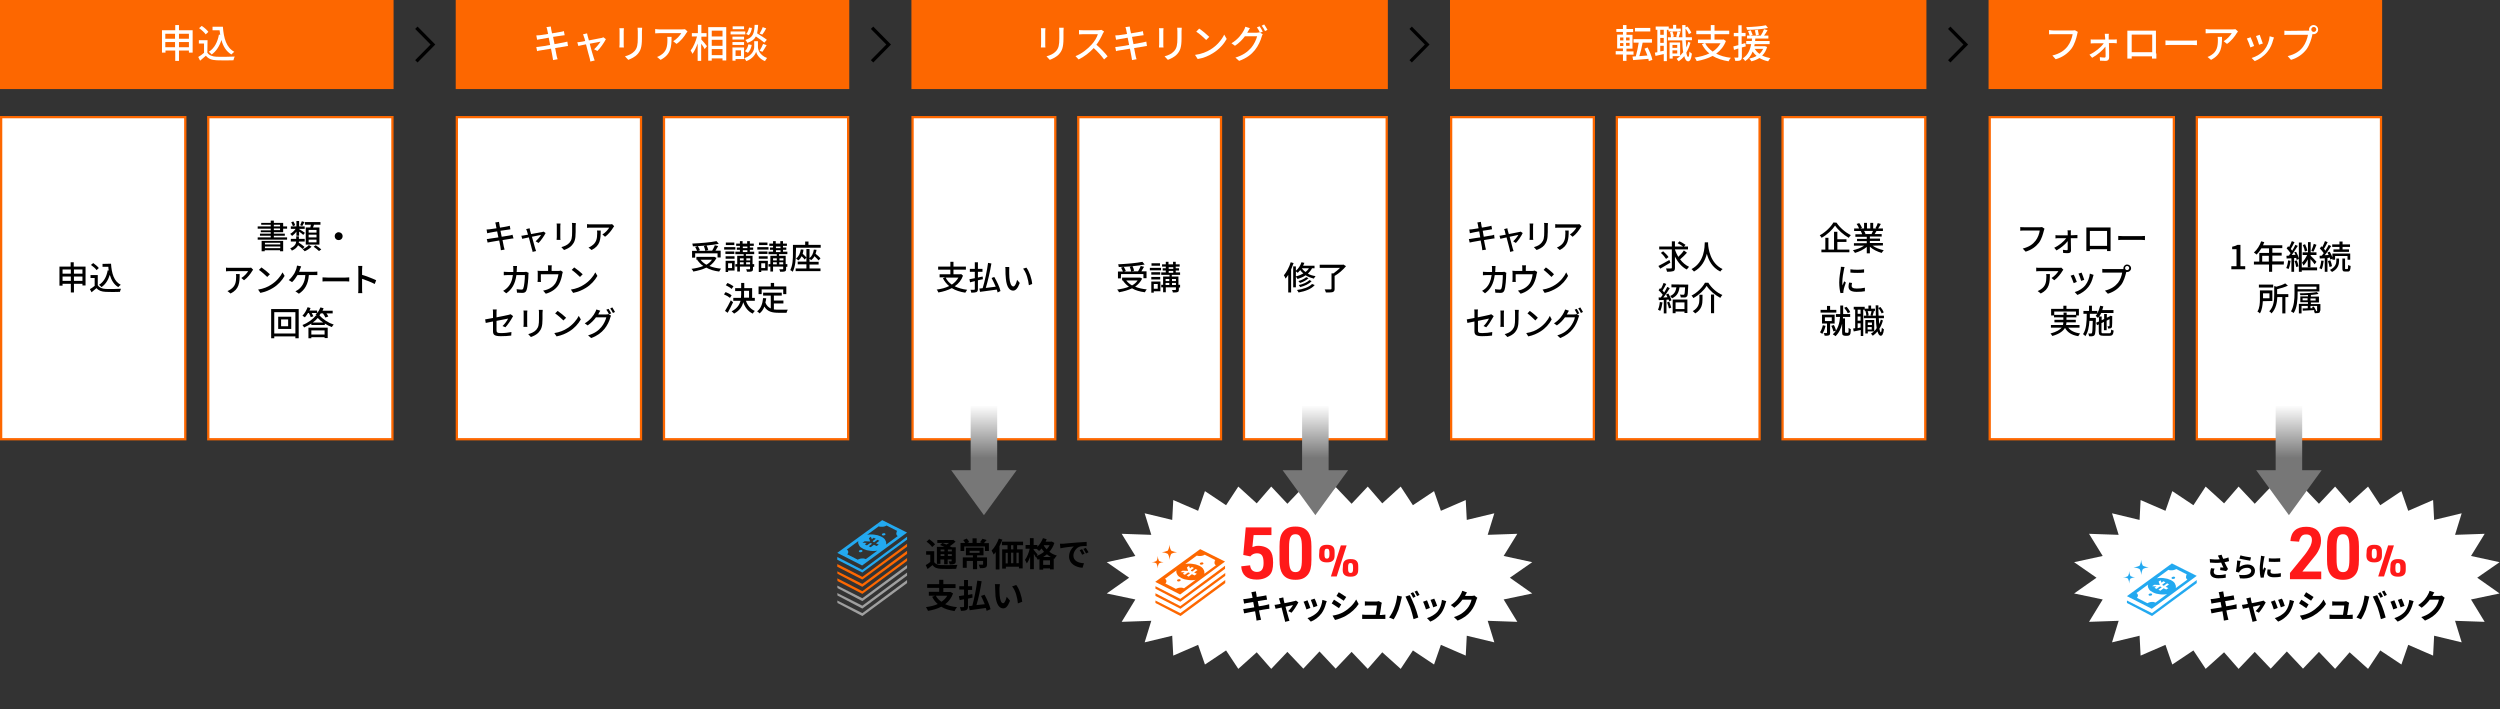 <?xml version="1.0" encoding="utf-8"?>
<!-- Generator: Adobe Illustrator 27.5.0, SVG Export Plug-In . SVG Version: 6.00 Build 0)  -->
<svg version="1.1" id="レイヤー_1のコピー" xmlns="http://www.w3.org/2000/svg" xmlns:xlink="http://www.w3.org/1999/xlink"
	 x="0px" y="0px" viewBox="0 0 1206.9 342.3" style="enable-background:new 0 0 1206.9 342.3;" xml:space="preserve">
<rect x="0" y="0" width="1206.9" height="342.3" fill="#333333" stroke="none"/>
<style type="text/css">
	.st0{fill:#FFFFFF;}
	.st1{fill:#FD6700;}
	.st2{fill:#FF1919;}
	.st3{fill:none;stroke:#000000;stroke-width:1.619;stroke-miterlimit:10;}
	.st4{fill:url(#SVGID_1_);}
	.st5{fill:#777777;}
	.st6{fill:url(#SVGID_00000122679080610222053280000001351170594452623769_);}
	.st7{fill:url(#SVGID_00000039101439655328283430000002138966510030841506_);}
	.st8{fill:#23A9F0;}
	.st9{fill:#9F9F9F;}
</style>
<g>
	<polygon class="st0" points="728.9,278.9 739.7,271.4 725.9,268.4 732.5,257.7 718.2,258.2 721.4,247.8 708.1,251 707.6,241.4 
		695.6,246.6 692.3,237.1 682.1,243.9 676.2,234.9 667.3,243 660.3,234.9 652.5,243.2 644.8,235.1 637,243.4 629.2,235.1 
		621.5,243.2 613.7,234.9 606.7,243 597.8,234.9 591.9,243.9 581.7,237.1 578.4,246.6 566.4,241.4 565.9,251 552.6,247.8 
		555.8,258.2 541.5,257.7 548.1,268.4 534.3,271.4 545.1,278.9 534.3,286.5 548.1,289.4 541.5,300.2 555.8,299.7 552.6,310.1 
		565.9,306.9 566.4,316.5 578.4,311.3 581.7,320.8 591.9,314 597.8,322.9 606.7,314.9 613.7,322.9 621.5,314.7 629.2,322.8 
		637,314.5 644.8,322.8 652.5,314.7 660.3,322.9 667.3,314.9 676.2,322.9 682.1,314 692.3,320.8 695.6,311.3 707.6,316.5 
		708.1,306.9 721.4,310.1 718.2,299.7 732.5,300.2 725.9,289.4 739.7,286.5 	"/>
</g>
<g>
	<rect x="440.5" y="56.5" class="st0" width="68.9" height="155.5"/>
	<path class="st1" d="M508.9,57.1v154.4h-67.8V57.1H508.9 M510,56h-70v156.6h70V56L510,56z"/>
</g>
<g>
	<rect x="700.5" y="56.5" class="st0" width="68.9" height="155.5"/>
	<path class="st1" d="M768.9,57.1v154.4h-67.8V57.1H768.9 M770,56h-70v156.6h70V56L770,56z"/>
</g>
<g>
	<rect x="780.5" y="56.5" class="st0" width="68.9" height="155.5"/>
	<path class="st1" d="M848.9,57.1v154.4h-67.8V57.1H848.9 M850,56h-70v156.6h70V56L850,56z"/>
</g>
<g>
	<rect x="860.5" y="56.5" class="st0" width="68.9" height="155.5"/>
	<path class="st1" d="M928.9,57.1v154.4h-67.8V57.1H928.9 M930,56h-70v156.6h70V56L930,56z"/>
</g>
<g>
	<rect x="960.5" y="56.5" class="st0" width="88.9" height="155.5"/>
	<path class="st1" d="M1048.9,57.1v154.4h-87.8V57.1H1048.9 M1050,56h-90v156.6h90V56L1050,56z"/>
</g>
<g>
	<rect x="1060.5" y="56.5" class="st0" width="88.9" height="155.5"/>
	<path class="st1" d="M1148.9,57.1v154.4h-87.8V57.1H1148.9 M1150,56h-90v156.6h90V56L1150,56z"/>
</g>
<g>
	<rect x="520.5" y="56.5" class="st0" width="68.9" height="155.5"/>
	<path class="st1" d="M588.9,57.1v154.4h-67.8V57.1H588.9 M590,56h-70v156.6h70V56L590,56z"/>
</g>
<g>
	<rect x="600.5" y="56.5" class="st0" width="68.9" height="155.5"/>
	<path class="st1" d="M668.9,57.1v154.4h-67.8V57.1H668.9 M670,56h-70v156.6h70V56L670,56z"/>
</g>
<rect x="440" class="st1" width="230" height="43"/>
<rect x="700" class="st1" width="230" height="43"/>
<rect x="960" class="st1" width="190" height="43"/>
<g>
	<rect x="0.5" y="56.5" class="st0" width="88.9" height="155.5"/>
	<path class="st1" d="M88.9,57.1v154.4H1.1V57.1H88.9 M90,56H0v156.6h90V56L90,56z"/>
</g>
<g>
	<rect x="100.5" y="56.5" class="st0" width="88.9" height="155.5"/>
	<path class="st1" d="M188.9,57.1v154.4h-87.8V57.1H188.9 M190,56h-90v156.6h90V56L190,56z"/>
</g>
<rect class="st1" width="190" height="43"/>
<g>
	<path class="st0" d="M93,14.6v10.8h-1.8v-1h-4.8v5h-1.8v-5h-4.7v1h-1.7V14.6h6.4v-2.5h1.8v2.5H93z M79.8,16.3v2.4h4.7v-2.4H79.8z
		 M84.5,22.8v-2.5h-4.7v2.5H84.5z M86.4,16.3v2.4h4.8v-2.4H86.4z M91.2,22.8v-2.5h-4.8v2.5H91.2z"/>
	<path class="st0" d="M100.1,25.4c0.8,1.3,2.4,1.9,4.5,2s6.3,0,8.7-0.1c-0.2,0.4-0.5,1.3-0.6,1.8c-2.1,0.1-6,0.1-8.1,0
		c-2.4-0.1-4-0.7-5.2-2.2c-0.9,0.8-1.8,1.5-2.8,2.4l-0.9-1.8c0.9-0.5,1.9-1.2,2.8-2V21H96v-1.6h4.2L100.1,25.4L100.1,25.4z
		 M99.3,16.6c-0.6-0.9-2-2.2-3.2-3l1.3-1.1c1.2,0.8,2.6,2,3.2,2.9L99.3,16.6z M107.6,12.9c0.4,5.6,1.7,10.1,5.5,12.1
		c-0.4,0.3-1,0.9-1.4,1.3c-2.5-1.5-4-3.9-4.8-7c-1,3.1-2.5,5.4-4.7,7c-0.3-0.3-1-1-1.4-1.3c2.7-1.7,4.2-4.6,4.9-8.3l0.6,0.1
		c-0.1-0.7-0.2-1.4-0.3-2.2h-3.4v-1.7C102.6,12.9,107.6,12.9,107.6,12.9z"/>
</g>
<g>
	<rect x="220.5" y="56.5" class="st0" width="88.9" height="155.5"/>
	<path class="st1" d="M308.9,57.1v154.4h-87.8V57.1H308.9 M310,56h-90v156.6h90V56L310,56z"/>
</g>
<g>
	<rect x="320.5" y="56.5" class="st0" width="88.9" height="155.5"/>
	<path class="st1" d="M408.9,57.1v154.4h-87.8V57.1H408.9 M410,56h-90v156.6h90V56L410,56z"/>
</g>
<rect x="220" class="st1" width="190" height="43"/>
<g>
	<path class="st0" d="M274.2,22.2c-0.4,0-1.1,0.2-1.8,0.3c-1,0.2-2.7,0.4-4.4,0.7c0.3,1.7,0.6,3.1,0.7,3.6c0.1,0.6,0.3,1.2,0.5,1.8
		L267,29c-0.1-0.7-0.2-1.3-0.3-1.8c-0.1-0.5-0.4-1.9-0.7-3.7c-2.1,0.3-4,0.7-4.9,0.8c-0.8,0.1-1.3,0.2-1.8,0.4l-0.4-2
		c0.5,0,1.3-0.1,1.8-0.2c0.9-0.1,2.9-0.4,4.9-0.8l-0.7-3.5c-1.7,0.3-3.3,0.6-4,0.7c-0.6,0.1-1.1,0.2-1.6,0.3l-0.4-2.1
		c0.5,0,1.1-0.1,1.7-0.1c0.7-0.1,2.3-0.3,4-0.6c-0.2-0.9-0.3-1.6-0.4-1.9c-0.1-0.5-0.2-1-0.4-1.4l2.1-0.3c0.1,0.4,0.1,0.9,0.2,1.4
		c0,0.2,0.2,1,0.4,1.9c1.7-0.3,3.3-0.6,4.1-0.7c0.6-0.1,1.2-0.2,1.6-0.4l0.4,2c-0.3,0-1,0.1-1.5,0.2c-0.8,0.1-2.4,0.4-4.1,0.6
		l0.7,3.5c1.8-0.3,3.5-0.6,4.4-0.8c0.7-0.2,1.3-0.3,1.8-0.4L274.2,22.2z"/>
	<path class="st0" d="M286.8,23.8c1.1-1,2.5-2.7,3.1-3.7c-0.5,0.1-2.8,0.6-5.2,1c0.7,2.7,1.6,5.9,1.9,6.7c0.1,0.3,0.3,1,0.5,1.4
		l-2.1,0.5c-0.1-0.5-0.2-1-0.3-1.5c-0.3-0.9-1.1-4.1-1.8-6.8c-1.7,0.3-3.2,0.7-3.7,0.8l-0.5-1.8c0.6,0,1-0.1,1.7-0.2
		c0.3,0,1.1-0.2,2.1-0.4c-0.2-0.9-0.4-1.6-0.6-2c-0.1-0.5-0.3-0.9-0.5-1.2l2-0.5c0.1,0.4,0.2,0.8,0.3,1.3l0.6,2.1
		c2.6-0.5,5.5-1.1,6.2-1.2c0.3-0.1,0.6-0.2,0.8-0.3l1.2,0.9c-0.8,1.6-2.7,4.4-4.1,5.7L286.8,23.8z"/>
	<path class="st0" d="M301.2,13.6c0,0.4-0.1,0.9-0.1,1.4v6.4c0,0.5,0,1.2,0.1,1.5H299c0-0.3,0.1-1,0.1-1.5V15c0-0.3,0-1-0.1-1.4
		H301.2z M310,13.4c0,0.5-0.1,1.1-0.1,1.7v3.4c0,4.4-0.7,6-2.1,7.6c-1.2,1.4-3.2,2.3-4.5,2.8l-1.6-1.7c1.8-0.5,3.4-1.2,4.6-2.5
		c1.3-1.5,1.6-3,1.6-6.3v-3.3c0-0.7-0.1-1.3-0.1-1.7C307.8,13.4,310,13.4,310,13.4z"/>
	<path class="st0" d="M331.9,15.2c-0.2,0.2-0.5,0.6-0.6,0.8c-0.8,1.4-2.6,3.8-4.7,5.2l-1.6-1.3c1.7-1,3.3-2.8,3.9-3.9h-10.4
		c-0.7,0-1.4,0.1-2.2,0.1V14c0.7,0.1,1.5,0.2,2.2,0.2h10.6c0.4,0,1.3-0.1,1.6-0.1L331.9,15.2z M324.2,17.7c0,5-0.3,8.6-5.3,11.2
		l-1.7-1.4c0.6-0.2,1.2-0.5,1.8-0.9c2.7-1.7,3.2-4.1,3.2-7.3c0-0.5,0-1-0.1-1.5h2.1V17.7z"/>
	<path class="st0" d="M338.6,19.1c0.7,0.7,2.4,2.7,2.7,3.2l-1.1,1.4c-0.3-0.6-1-1.7-1.7-2.6v8.3h-1.7V21c-0.7,2-1.6,3.8-2.5,5
		c-0.2-0.5-0.6-1.2-0.9-1.6c1.3-1.6,2.5-4.4,3.1-6.8H334V16h2.9v-4h1.7v4h2.5v1.7h-2.5V19.1z M350.6,13.1v16.1h-1.8v-1h-5.2v1.1
		h-1.7V13.1H350.6z M343.6,14.8v2.8h5.2v-2.8H343.6z M343.6,22.1h5.2v-2.9h-5.2V22.1z M348.8,26.6v-2.9h-5.2v2.9H348.8z"/>
	<path class="st0" d="M359.8,16.6h-7.1v-1.4h7.1V16.6z M359.2,28.5h-4.1v0.8h-1.5v-6.4h5.6V28.5z M359.2,19.1h-5.6v-1.4h5.6V19.1z
		 M353.6,20.3h5.6v1.4h-5.6V20.3z M359.2,14.1h-5.5v-1.4h5.5V14.1z M355.1,24.3V27h2.6v-2.7H355.1z M365.9,22.7
		c0,1.1,0.7,3.9,4.4,5.3c-0.3,0.4-0.8,1.1-1,1.5c-2.7-1-4-3.3-4.3-4.5c-0.3,1.2-1.7,3.4-4.7,4.5c-0.2-0.4-0.7-1.1-1-1.4
		c4.1-1.4,4.8-4.2,4.8-5.4v-2.8h1.8L365.9,22.7L365.9,22.7z M359.6,24.7c0.9-0.7,1.4-2,1.7-3.3l1.6,0.3c-0.2,1.4-0.9,2.9-1.8,3.8
		L359.6,24.7z M369,20.6c-0.9-0.8-2.6-2-4.1-3c-0.7,1.4-2,2.4-4.1,3.1c-0.2-0.4-0.6-1.1-1-1.4c3.9-1.2,4.3-3.4,4.5-7.3h1.7
		c-0.1,1.6-0.2,2.9-0.5,4.1c1.6,1,3.6,2.2,4.7,3.1L369,20.6z M363,13.5c-0.2,1.3-0.7,2.7-1.5,3.5l-1.3-0.6c0.7-0.7,1.2-1.9,1.4-3.1
		L363,13.5z M366.7,24.5c0.6-0.9,1.3-2.3,1.7-3.3l1.7,0.6c-0.7,1.1-1.4,2.4-2,3.2L366.7,24.5z M369.9,13.7c-0.6,1.1-1.3,2.3-1.9,3
		l-1.3-0.5c0.5-0.8,1.2-2.1,1.5-3.1L369.9,13.7z"/>
</g>
<g>
	<path d="M41.3,128.7v9.1h-1.5V137h-4.1v4.2h-1.5V137h-4v0.9h-1.5v-9.2h5.4v-2.1h1.5v2.1H41.3z M30.2,130.1v2h4v-2H30.2z
		 M34.2,135.6v-2.1h-4v2.1H34.2z M35.7,130.1v2h4.1v-2H35.7z M39.8,135.6v-2.1h-4.1v2.1H39.8z"/>
	<path d="M47.3,137.8c0.7,1.1,2,1.6,3.8,1.7c1.8,0.1,5.3,0,7.3-0.1c-0.2,0.4-0.4,1.1-0.5,1.5c-1.8,0.1-5,0.1-6.9,0
		c-2-0.1-3.4-0.6-4.4-1.8c-0.8,0.7-1.5,1.3-2.4,2l-0.8-1.5c0.7-0.4,1.6-1,2.3-1.6v-3.8h-2v-1.4h3.5v5H47.3z M46.6,130.4
		c-0.5-0.8-1.7-1.8-2.7-2.5L45,127c1,0.7,2.2,1.7,2.7,2.4L46.6,130.4z M53.6,127.3c0.3,4.7,1.4,8.5,4.7,10.2
		c-0.4,0.2-0.9,0.8-1.2,1.1c-2.1-1.2-3.3-3.3-4.1-5.9c-0.8,2.6-2.1,4.6-4,5.9c-0.2-0.3-0.8-0.8-1.2-1.1c2.3-1.4,3.6-3.8,4.2-7
		l0.5,0.1c-0.1-0.6-0.2-1.2-0.2-1.8h-2.8v-1.4L53.6,127.3L53.6,127.3z"/>
</g>
<g>
	<path d="M138.6,114.6v1.1h-14.2v-1.1h6.3v-0.8h-5.2v-1h5.2v-0.7h-4.8v-0.9h4.8v-0.8h-6.3v-1.1h6.3v-0.8h-4.6v-0.9h4.6v-1.1h1.5v1.1
		h4.5v1.7h1.9v1.1h-1.9v1.7h-4.5v0.7h5.3v1h-5.3v0.8L138.6,114.6L138.6,114.6z M126.4,116.3h10.3v5h-1.5v-0.5h-7.4v0.5h-1.5v-5
		H126.4z M127.9,117.2v0.8h7.4v-0.8H127.9z M135.3,119.8V119h-7.4v0.8H135.3z M132.2,109.3h3v-0.8h-3V109.3z M132.2,111.1h3v-0.8h-3
		V111.1z"/>
	<path d="M146.1,120.2c-0.5-0.5-1.4-1.2-2.2-1.8c-0.5,1-1.4,1.9-3,2.6c-0.1-0.3-0.5-0.9-0.8-1.1c2.1-0.9,2.8-2.1,2.9-3.3h-2.6v-1.3
		h2.6v-1.2h1.3v1.2h2.8v1.3h-2.8c0,0.2,0,0.3-0.1,0.5c1,0.6,2.1,1.5,2.8,2.1L146.1,120.2z M143.1,111.8c-0.6,0.9-1.4,1.6-2.1,2.1
		c-0.2-0.3-0.6-0.7-0.9-1c0.9-0.5,1.9-1.4,2.6-2.4h-2.3v-1.2h2.7v-2.6h1.3v2.6h2.7v1.2h-2.7v0.1c0.6,0.3,2.4,1.5,2.8,1.8l-0.8,1
		c-0.4-0.4-1.3-1.1-2-1.6v2h-1.3V111.8z M141.4,109.2c-0.1-0.5-0.5-1.3-0.8-1.9l1-0.4c0.4,0.6,0.8,1.3,0.9,1.8L141.4,109.2z
		 M147,107.2c-0.4,0.7-0.8,1.4-1.1,1.9l-1-0.4c0.3-0.5,0.6-1.4,0.8-1.9L147,107.2z M150.4,119.1c-0.8,0.8-2.1,1.7-3.3,2.2
		c-0.2-0.3-0.7-0.7-1-1c1.1-0.4,2.4-1.3,3-2L150.4,119.1z M149.8,109.8c0.1-0.4,0.2-0.9,0.3-1.3h-2.9v-1.3h7.5v1.3h-3.1
		c-0.2,0.4-0.3,0.9-0.5,1.3h3.1v8.3h-6.6v-8.3H149.8z M152.8,111H149v1.3h3.8V111z M152.8,113.3H149v1.3h3.8V113.3z M152.8,115.7
		H149v1.3h3.8V115.7z M152.4,118.4c0.9,0.6,2.1,1.4,2.7,2l-1.1,0.8c-0.6-0.6-1.7-1.5-2.6-2.1L152.4,118.4z"/>
	<path d="M163.5,112.1c1,0,1.9,0.8,1.9,1.9s-0.8,1.9-1.9,1.9s-1.9-0.8-1.9-1.9S162.5,112.1,163.5,112.1z"/>
	<path d="M122.2,130.2c-0.1,0.2-0.4,0.5-0.5,0.7c-0.7,1.2-2.2,3.2-3.9,4.4l-1.3-1.1c1.4-0.8,2.8-2.4,3.3-3.3H111
		c-0.6,0-1.2,0-1.9,0.1v-1.8c0.6,0.1,1.2,0.1,1.9,0.1h8.9c0.4,0,1.1,0,1.3-0.1L122.2,130.2z M115.7,132.3c0,4.2-0.2,7.3-4.4,9.4
		l-1.5-1.2c0.5-0.2,1-0.4,1.5-0.8c2.3-1.5,2.7-3.5,2.7-6.1c0-0.4,0-0.8-0.1-1.3L115.7,132.3L115.7,132.3z"/>
	<path d="M130.8,137.5c2.6-1.6,4.6-4,5.6-6l1,1.7c-1.2,2.1-3.1,4.3-5.6,5.8c-1.6,1-3.6,1.9-6.1,2.4l-1.1-1.6
		C127.2,139.4,129.3,138.5,130.8,137.5z M130.3,132.4l-1.3,1.3c-0.8-0.8-2.8-2.6-4-3.4l1.2-1.2C127.3,129.8,129.4,131.5,130.3,132.4
		z"/>
	<path d="M151.6,131.2c0.4,0,1.1,0,1.6-0.1v1.7c-0.5,0-1.2,0-1.6,0h-2.5c-0.3,4.4-2,7.2-4.8,9l-1.7-1.2c0.5-0.2,1-0.5,1.4-0.8
		c1.6-1.2,3.2-3.3,3.4-7h-3.8c-0.7,1.2-1.7,2.6-2.6,3.4l-1.6-1c1.1-0.8,2.2-2.4,2.8-3.4c0.4-0.8,0.7-1.6,0.9-2.2
		c0.1-0.4,0.2-0.9,0.3-1.4l2,0.4c-0.2,0.4-0.3,0.9-0.5,1.2c-0.1,0.4-0.3,0.9-0.5,1.4L151.6,131.2L151.6,131.2z"/>
	<path d="M155.7,133.9c0.5,0,1.5,0.1,2.4,0.1h8.7c0.8,0,1.4-0.1,1.8-0.1v2c-0.4,0-1.1-0.1-1.8-0.1h-8.7c-0.9,0-1.8,0-2.4,0.1V133.9z
		"/>
	<path d="M180.9,137.1c-1.7-0.9-4.3-1.9-6.1-2.5v4.9c0,0.5,0,1.5,0.1,2h-2c0.1-0.6,0.1-1.4,0.1-2v-9.3c0-0.5,0-1.2-0.1-1.8h2
		c0,0.5-0.1,1.2-0.1,1.8v2.5c2.1,0.6,5.2,1.8,6.8,2.6L180.9,137.1z"/>
	<path d="M144.2,149.2v14.1h-1.6v-0.9h-10.2v0.9h-1.5v-14.1H144.2z M142.6,161v-10.3h-10.2V161H142.6z M140.6,152.9v5.9h-6.3v-5.9
		H140.6z M139.1,154.2h-3.4v3.3h3.4V154.2z"/>
	<path d="M155,151.1c-0.3,0.4-0.5,0.8-0.8,1.1c1.7,2,4.4,3.7,6.9,4.5c-0.3,0.3-0.7,0.8-0.9,1.2c-1.1-0.4-2.3-1-3.4-1.7v0.7h-6.5
		v-0.7c-1.1,0.7-2.3,1.3-3.5,1.9c-0.2-0.4-0.5-0.9-0.8-1.2c2.7-1,5.3-3,6.6-4.7h0.4c-0.2-0.2-0.5-0.3-0.7-0.4
		c0.3-0.2,0.5-0.4,0.7-0.7h-2.5c0.3,0.6,0.6,1.1,0.8,1.6l-1.3,0.4c-0.1-0.5-0.5-1.4-0.9-2h-0.4c-0.5,0.8-1,1.5-1.5,2.1
		c-0.3-0.2-0.9-0.6-1.2-0.8c1-1,1.9-2.5,2.5-4.1l1.4,0.4c-0.1,0.4-0.3,0.8-0.5,1.2h3.7v1.2c0.7-0.8,1.2-1.7,1.6-2.7l1.5,0.4
		c-0.1,0.4-0.3,0.8-0.5,1.2h4.9v1.3h-3c0.4,0.5,0.7,1.1,0.9,1.5l-1.4,0.5c-0.2-0.5-0.7-1.3-1.2-2H155V151.1z M148.9,158.2h9.3v5
		h-1.5v-0.4h-6.4v0.5h-1.4L148.9,158.2L148.9,158.2z M150.3,159.5v2h6.4v-2H150.3z M156,155.7c-1-0.7-1.9-1.4-2.6-2.2
		c-0.6,0.7-1.4,1.5-2.4,2.2H156z"/>
</g>
<g>
	<path d="M806.4,126.8c-1.6,1-3.5,2.1-4.9,2.9l-0.9-1.3c1.4-0.7,3.4-1.8,5.3-2.9L806.4,126.8z M814.4,122c-1,1.1-2.3,2.4-3.3,3.2
		c1.2,1.6,2.6,2.8,4.3,3.6c-0.3,0.3-0.8,0.9-1.1,1.3c-2.4-1.2-4.3-3.5-5.7-6.2v5.4c0,0.9-0.2,1.4-0.8,1.6c-0.6,0.2-1.6,0.3-3,0.3
		c-0.1-0.4-0.3-1.1-0.5-1.6c1,0,2,0,2.4,0c0.3,0,0.4-0.1,0.4-0.4v-8.8H801V119h6.1v-2.5h1.5v2.5h3.9c-0.7-0.5-1.8-1.2-2.6-1.6
		l0.9-0.9c1,0.5,2.3,1.2,2.9,1.7L813,119h1.9v1.4h-6.3v0.2c0.4,1.2,1,2.3,1.6,3.4c1-0.9,2.1-2.1,2.7-3.1L814.4,122z M804.3,125
		c-0.5-0.8-1.5-2.1-2.5-2.9l1.1-0.8c0.9,0.8,2.1,2,2.6,2.8L804.3,125z"/>
	<path d="M824.6,117c0,0.2,0,0.5,0,0.8c0.1,2.1,1,9.3,7,12.1c-0.5,0.4-0.9,0.8-1.1,1.2c-3.9-1.9-5.7-5.5-6.5-8.6
		c-0.8,3.1-2.4,6.5-6.2,8.6c-0.3-0.4-0.8-0.8-1.2-1.2c6.4-3.4,6.3-10.8,6.4-12.9C823,117,824.6,117,824.6,117z"/>
	<path d="M802.6,146c-0.2,1.5-0.6,3.1-1.1,4.1c-0.2-0.2-0.8-0.4-1.1-0.6c0.5-1,0.8-2.4,0.9-3.7L802.6,146z M805.4,141.7
		c0.6,1,1.3,2.4,1.5,3.3l-1.1,0.5c0-0.3-0.1-0.5-0.3-0.9l-1,0.1v6.6h-1.3v-6.5c-0.9,0-1.7,0.1-2.4,0.1l-0.1-1.3h1.1
		c0.3-0.4,0.6-0.8,0.9-1.3c-0.5-0.7-1.3-1.6-2-2.2l0.7-1c0.1,0.1,0.3,0.2,0.4,0.4c0.5-0.9,1-2,1.3-2.9l1.3,0.5
		c-0.6,1.1-1.2,2.3-1.8,3.2c0.3,0.3,0.6,0.6,0.8,0.9c0.6-0.9,1.1-1.9,1.5-2.7l1.2,0.6c-0.9,1.5-2,3.2-3.1,4.5c0.6,0,1.3,0,2-0.1
		c-0.2-0.4-0.4-0.9-0.7-1.3L805.4,141.7z M805.8,145.6c0.4,0.9,0.8,2.1,1,2.9l-1.1,0.4c-0.2-0.8-0.5-2-0.9-2.9L805.8,145.6z
		 M815,137.4c0,0,0,0.4,0,0.6c-0.1,3.3-0.2,4.7-0.6,5.1c-0.3,0.3-0.6,0.5-1.1,0.5c-0.4,0-1.1,0-1.9,0c0-0.4-0.2-1-0.4-1.4
		c0.7,0.1,1.3,0.1,1.6,0.1s0.4,0,0.5-0.2c0.2-0.3,0.3-1.2,0.4-3.4h-2.7c-0.3,2.3-1.1,4.2-3.6,5.3c-0.2-0.3-0.6-0.8-0.9-1.1
		c2.1-0.9,2.7-2.4,3-4.2h-2.4v-1.4L815,137.4L815,137.4z M807.5,144.6h7.1v6.5h-1.4v-0.7h-4.3v0.8h-1.4L807.5,144.6L807.5,144.6z
		 M808.9,146v3.2h4.3V146H808.9z"/>
	<path d="M817.5,143.9c-0.2-0.4-0.6-0.9-0.9-1.2c2.8-1.4,5.3-4,6.5-6.2h1.6c1.6,2.6,4.3,4.9,6.8,5.9c-0.4,0.4-0.7,0.9-1,1.4
		c-2.5-1.3-5.2-3.6-6.6-5.8C822.7,140.1,820.2,142.4,817.5,143.9z M821.9,142.3v2.1c0,2.3-0.3,5-3.5,6.9c-0.3-0.3-0.8-0.8-1.2-1.1
		c2.9-1.7,3.2-3.9,3.2-5.8v-2.1L821.9,142.3L821.9,142.3z M827.5,142.2v9H826v-9H827.5z"/>
</g>
<g>
	<path d="M886.6,107.5c1.7,2.5,4.4,4.8,6.9,6c-0.4,0.4-0.7,0.9-1,1.3c-2.5-1.4-5.2-3.8-6.6-5.9c-1.3,2-3.8,4.4-6.5,5.9
		c-0.2-0.4-0.6-0.9-0.9-1.2c2.8-1.5,5.4-4.1,6.6-6.2L886.6,107.5L886.6,107.5z M886.9,120.5h5.9v1.3h-13.5v-1.3h1.9v-5.7h1.5v5.7
		h2.7v-8.6h1.6v3.6h4.4v1.3H887v3.7H886.9z"/>
	<path d="M904,118.6c1.4,1,3.5,1.8,5.4,2.2c-0.3,0.3-0.8,0.9-1,1.3c-2.1-0.6-4.2-1.6-5.7-3v3.2h-1.5v-3.1c-1.5,1.3-3.7,2.3-5.7,2.9
		c-0.2-0.4-0.6-0.9-1-1.3c1.9-0.4,4-1.2,5.4-2.2H895v-1.2h6.2v-1h-4.7v-1.1h4.7v-1h-5.5v-1.2h3.3c-0.1-0.4-0.4-1-0.7-1.5l0.4-0.1
		h-3.6v-1.2h2.4c-0.2-0.6-0.7-1.5-1.2-2.2l1.3-0.4c0.5,0.7,1.1,1.7,1.3,2.3l-0.8,0.3h1.8v-2.7h1.4v2.7h1.6v-2.7h1.4v2.7h1.7
		l-0.6-0.2c0.4-0.6,0.9-1.6,1.1-2.4l1.5,0.4c-0.4,0.8-0.9,1.6-1.3,2.2h2.3v1.2h-3.1c-0.3,0.5-0.6,1.1-0.9,1.5h3.4v1.2h-5.7v1h4.9
		v1.1h-4.9v1h6.3v1.2L904,118.6L904,118.6z M899.9,111.5c0.3,0.5,0.6,1,0.7,1.4l-0.5,0.1h3.4c0.2-0.4,0.5-1,0.7-1.5H899.9z"/>
	<path d="M890.5,128.9c-0.1,0.3-0.3,0.9-0.3,1.2c-0.3,1.3-0.8,4.3-0.8,6c0,0.6,0,1.1,0.1,1.7c0.2-0.6,0.6-1.4,0.8-2l0.8,0.6
		c-0.4,1.2-1,2.9-1.1,3.7c0,0.2-0.1,0.5-0.1,0.7s0,0.4,0,0.6l-1.4,0.1c-0.3-1.1-0.6-3-0.6-5.1c0-2.4,0.5-5.1,0.7-6.3
		c0.1-0.4,0.1-0.9,0.1-1.3L890.5,128.9z M894.1,136.6c-0.1,0.5-0.2,1-0.2,1.4c0,0.7,0.5,1.3,2.4,1.3c1.4,0,2.6-0.1,4-0.4v1.7
		c-1,0.2-2.3,0.3-4,0.3c-2.7,0-3.9-0.9-3.9-2.5c0-0.6,0.1-1.3,0.3-2L894.1,136.6z M899.9,130v1.6c-1.8,0.2-4.8,0.2-6.6,0V130
		C895.1,130.3,898.2,130.3,899.9,130z"/>
	<path d="M881.3,157.3c-0.3,1.5-0.9,2.9-1.6,3.9c-0.3-0.2-0.8-0.7-1.1-0.8c0.6-0.8,1.1-2.1,1.4-3.4L881.3,157.3z M886.5,150.9h-7.6
		v-1.3h3.1v-1.9h1.5v1.9h3V150.9z M883.5,156.2v4.4c0,0.7-0.1,1.1-0.6,1.3s-1.1,0.2-2,0.2c-0.1-0.4-0.3-1-0.5-1.3c0.6,0,1.2,0,1.4,0
		s0.2-0.1,0.2-0.2v-4.4h-2.4v-4.3h6.1v4.3H883.5z M881,155h3.3v-1.8H881V155z M885.1,160c-0.2-0.8-0.6-1.9-1-2.7l1.2-0.4
		c0.5,0.8,0.9,2,1.1,2.7L885.1,160z M891.8,160.7c0.1,0,0.3,0,0.4-0.1c0.1-0.1,0.2-0.2,0.2-0.4c0-0.3,0.1-1,0-1.9
		c0.3,0.2,0.8,0.5,1.1,0.6c0,0.8-0.1,1.8-0.2,2.2c-0.1,0.4-0.3,0.6-0.6,0.8c-0.2,0.1-0.6,0.2-0.9,0.2h-1c-0.4,0-0.8-0.1-1.1-0.3
		c-0.3-0.3-0.4-0.5-0.4-1.4v-4.1c-0.5,2.1-1.4,4.3-3.2,6c-0.3-0.3-0.9-0.7-1.3-0.9c2.6-2.4,3.3-5.6,3.5-8.4h-2v-1.4h2.1v-0.5v-3.6
		h1.4v3.6v0.5h3.4v1.4h-3.5c0,0.2,0,0.5,0,0.7h1v6.5c0,0.1,0,0.2,0.1,0.3s0.2,0.1,0.3,0.1L891.8,160.7L891.8,160.7z M892,151.2
		c-0.3-0.8-1-1.8-1.7-2.6l1.1-0.5c0.8,0.8,1.5,1.8,1.8,2.6L892,151.2z"/>
	<path d="M905.1,150.2h-4.9v-0.7h-0.7v12.7h-1.2v-2.9c-1.2,0.3-2.4,0.5-3.4,0.7l-0.3-1.4c0.3,0,0.6-0.1,1-0.2v-9h-0.7v-1.3h5.3v0.9
		h1.8v-1.5h1.3v1.5h1.9L905.1,150.2L905.1,150.2z M898.2,149.5h-1.4v2h1.4V149.5z M898.2,152.8h-1.4v2h1.4V152.8z M898.2,158.1v-2
		h-1.4v2.3L898.2,158.1z M909,154.7c-0.4,1.5-1,2.9-1.7,4c0.2,1.1,0.4,1.7,0.7,1.7c0.2,0,0.4-0.8,0.5-2.2c0.2,0.3,0.8,0.7,1,0.8
		c-0.3,2.5-1,3.1-1.5,3.1c-0.7,0-1.3-0.8-1.6-2.1c-0.7,0.8-1.4,1.5-2.3,2.1c-0.1-0.2-0.6-0.8-0.9-1c0.5-0.3,1-0.7,1.5-1.1h-3v1h-1.2
		v-6.5h4.3v5.4c0.4-0.4,0.9-0.9,1.2-1.5c-0.2-1.3-0.4-3-0.4-4.8h-5.8v-1.2h1.2c0-0.6-0.2-1.5-0.4-2.1l1-0.2c0.3,0.7,0.5,1.5,0.5,2.1
		l-0.8,0.2h2.5l-0.8-0.2c0.2-0.6,0.4-1.5,0.5-2.1l1.2,0.2c-0.3,0.7-0.5,1.6-0.7,2.1h1.6c0-1.5-0.1-3.2-0.1-5h1.3c0,1.7,0,3.4,0.1,5
		h2.6v1.2H907c0.1,1.1,0.1,2.1,0.2,2.9c0.3-0.7,0.6-1.5,0.8-2.2L909,154.7z M901.7,155.7v1.2h2v-1.2H901.7z M903.6,159.1v-1.2h-2
		v1.2H903.6z M908.4,151.3c-0.3-0.7-0.9-1.8-1.6-2.6l1-0.5c0.7,0.8,1.3,1.8,1.6,2.6L908.4,151.3z"/>
</g>
<g>
	<path d="M247.9,115.1c-0.4,0-0.9,0.1-1.6,0.2c-0.8,0.1-2.2,0.4-3.7,0.6c0.3,1.4,0.5,2.6,0.6,3.1s0.3,1,0.4,1.5l-1.8,0.3
		c-0.1-0.6-0.1-1.1-0.2-1.6c-0.1-0.4-0.3-1.6-0.6-3.1c-1.7,0.3-3.4,0.6-4.1,0.7c-0.7,0.1-1.1,0.2-1.5,0.3l-0.4-1.7
		c0.4,0,1.1-0.1,1.5-0.2c0.8-0.1,2.4-0.4,4.1-0.6l-0.6-2.9c-1.5,0.2-2.8,0.5-3.4,0.6c-0.5,0.1-1,0.2-1.4,0.3l-0.3-1.8
		c0.4,0,0.9-0.1,1.4-0.1c0.6-0.1,1.9-0.3,3.4-0.5c-0.2-0.8-0.3-1.4-0.3-1.6c-0.1-0.4-0.2-0.8-0.3-1.2l1.8-0.3c0,0.3,0.1,0.8,0.2,1.2
		c0,0.2,0.1,0.8,0.3,1.6c1.5-0.2,2.8-0.5,3.4-0.6c0.5-0.1,1-0.2,1.3-0.3l0.3,1.7c-0.3,0-0.8,0.1-1.3,0.2c-0.7,0.1-2,0.3-3.5,0.5
		l0.6,2.9c1.6-0.3,3-0.5,3.7-0.6c0.6-0.1,1.1-0.2,1.5-0.4L247.9,115.1z"/>
	<path d="M258.6,116.5c0.9-0.8,2.1-2.2,2.6-3.1c-0.4,0.1-2.3,0.5-4.4,0.9c0.6,2.3,1.4,4.9,1.6,5.7c0.1,0.3,0.3,0.9,0.4,1.2l-1.7,0.4
		c0-0.4-0.1-0.8-0.3-1.3c-0.2-0.8-0.9-3.5-1.5-5.7c-1.4,0.3-2.7,0.6-3.2,0.7l-0.4-1.5c0.5,0,0.9-0.1,1.4-0.2c0.2,0,0.9-0.2,1.8-0.3
		c-0.2-0.8-0.4-1.4-0.5-1.7c-0.1-0.4-0.3-0.7-0.4-1l1.7-0.4c0,0.3,0.1,0.7,0.2,1.1l0.5,1.7c2.2-0.4,4.7-0.9,5.3-1
		c0.2,0,0.5-0.1,0.7-0.2l1,0.7c-0.7,1.4-2.3,3.7-3.4,4.8L258.6,116.5z"/>
	<path d="M270.6,107.9c0,0.3-0.1,0.7-0.1,1.2v5.4c0,0.4,0,1,0.1,1.3h-1.9c0-0.3,0.1-0.8,0.1-1.3v-5.4c0-0.3,0-0.8-0.1-1.2H270.6z
		 M278,107.7c0,0.4-0.1,0.9-0.1,1.5v2.8c0,3.7-0.6,5-1.8,6.4c-1,1.2-2.7,1.9-3.8,2.3l-1.3-1.4c1.5-0.4,2.9-1,3.9-2.1
		c1.1-1.3,1.3-2.5,1.3-5.3v-2.8c0-0.6,0-1.1-0.1-1.5L278,107.7L278,107.7z"/>
	<path d="M296.5,109.2c-0.1,0.2-0.4,0.5-0.5,0.7c-0.7,1.2-2.2,3.2-3.9,4.4l-1.3-1.1c1.4-0.8,2.8-2.4,3.3-3.3h-8.8
		c-0.6,0-1.2,0-1.9,0.1v-1.8c0.6,0.1,1.2,0.1,1.9,0.1h8.9c0.4,0,1.1,0,1.3-0.1L296.5,109.2z M290,111.3c0,4.2-0.2,7.3-4.4,9.4
		l-1.5-1.2c0.5-0.2,1-0.4,1.5-0.8c2.3-1.5,2.7-3.5,2.7-6.1c0-0.4,0-0.8-0.1-1.3H290z"/>
	<path d="M255.2,131.7c0,0.3-0.1,0.6-0.1,0.8c0,1.6-0.3,6.2-1,7.8c-0.3,0.7-0.9,1.1-1.9,1.1c-0.9,0-1.8-0.1-2.6-0.1l-0.2-1.7
		c0.8,0.1,1.7,0.2,2.3,0.2c0.5,0,0.7-0.1,0.9-0.5c0.5-1.1,0.8-4.7,0.8-6.5h-4.1c-0.6,4.4-2.2,6.9-4.9,8.8l-1.5-1.2
		c0.6-0.3,1.3-0.8,1.8-1.3c1.6-1.5,2.5-3.4,2.9-6.3h-2.4c-0.6,0-1.3,0-2,0.1v-1.7c0.6,0,1.3,0.1,2,0.1h2.6c0-0.5,0-1,0-1.5
		c0-0.4,0-1-0.1-1.4h1.9c0,0.4-0.1,1-0.1,1.3c0,0.5,0,1.1-0.1,1.6h3.5c0.4,0,0.8,0,1.1-0.1L255.2,131.7z"/>
	<path d="M271.7,131.3c-0.1,0.3-0.2,0.8-0.3,1.1c-0.2,1.4-0.7,3.2-1.5,4.7c-1.2,2.2-3.5,3.9-6.4,4.7l-1.3-1.5
		c0.6-0.1,1.3-0.3,1.9-0.5c1.5-0.5,3.1-1.6,4-3c0.8-1.3,1.3-3,1.5-4.4h-8.5v2.6c0,0.3,0,0.8,0.1,1.1h-1.7c0-0.3,0.1-0.8,0.1-1.2V132
		c0-0.4,0-0.9-0.1-1.3c0.5,0,1,0.1,1.6,0.1h3.5v-1.4c0-0.4,0-0.8-0.1-1.3h1.9c-0.1,0.6-0.1,0.9-0.1,1.3v1.4h3.2c0.6,0,1-0.1,1.2-0.2
		L271.7,131.3z"/>
	<path d="M281.8,137.5c2.6-1.6,4.6-4,5.6-6l1,1.7c-1.2,2.1-3.1,4.3-5.6,5.8c-1.6,1-3.6,1.9-6.1,2.4l-1.1-1.6
		C278.2,139.4,280.3,138.5,281.8,137.5z M281.3,132.4l-1.3,1.3c-0.8-0.8-2.8-2.6-4-3.4l1.2-1.2C278.3,129.8,280.4,131.5,281.3,132.4
		z"/>
	<path d="M242.6,157.4c1.1-1,2.3-2.7,2.7-3.6c-0.4,0.1-3,0.6-5.6,1.1v4.5c0,1.1,0.4,1.4,2.2,1.4s3.4-0.2,5-0.5l-0.1,1.7
		c-1.4,0.2-3.1,0.3-5,0.3c-3.3,0-3.8-0.8-3.8-2.5v-4.6c-1.5,0.3-2.9,0.6-3.5,0.7l-0.3-1.7c0.7-0.1,2.2-0.4,3.8-0.7V151
		c0-0.5,0-1.2-0.1-1.6h1.9c-0.1,0.5-0.1,1.1-0.1,1.6v2.2c2.5-0.5,5.1-1,5.8-1.2c0.4-0.1,0.7-0.2,1-0.3l1.2,0.9
		c-0.1,0.2-0.3,0.5-0.4,0.7c-0.7,1.3-2.1,3.4-3.3,4.7L242.6,157.4z"/>
	<path d="M254.6,149.9c0,0.3-0.1,0.7-0.1,1.2v5.4c0,0.4,0,1,0.1,1.3h-1.9c0-0.3,0.1-0.8,0.1-1.3v-5.4c0-0.3,0-0.8-0.1-1.2H254.6z
		 M262,149.7c0,0.4-0.1,0.9-0.1,1.5v2.8c0,3.7-0.6,5-1.8,6.4c-1,1.2-2.7,1.9-3.8,2.3l-1.3-1.4c1.5-0.4,2.9-1,3.9-2.1
		c1.1-1.3,1.3-2.5,1.3-5.3v-2.8c0-0.6,0-1.1-0.1-1.5h1.9V149.7z"/>
	<path d="M273.8,158.5c2.6-1.6,4.6-4,5.6-6l1,1.7c-1.2,2.1-3.1,4.3-5.6,5.8c-1.6,1-3.6,1.9-6.1,2.4l-1.1-1.6
		C270.2,160.4,272.3,159.5,273.8,158.5z M273.3,153.4l-1.3,1.3c-0.8-0.8-2.8-2.6-4-3.4l1.2-1.2C270.3,150.8,272.4,152.5,273.3,153.4
		z"/>
	<path d="M292.5,151.8c0.4,0,0.9,0,1.2-0.2l1.3,0.8c-0.2,0.3-0.3,0.7-0.4,1c-0.4,1.5-1.4,3.7-2.8,5.4c-1.5,1.8-3.4,3.3-6.4,4.4
		l-1.5-1.3c3.1-0.9,5-2.3,6.4-4c1.2-1.4,2.1-3.4,2.4-4.7h-5c-1,1.4-2.4,2.8-4,3.9l-1.4-1c2.8-1.7,4.3-3.9,5-5.3
		c0.2-0.3,0.5-1,0.6-1.4l1.9,0.6c-0.3,0.5-0.7,1.1-0.8,1.4c-0.1,0.1-0.1,0.3-0.2,0.4L292.5,151.8L292.5,151.8z M293.8,149.1
		c0.4,0.6,1,1.6,1.3,2.2l-1.1,0.4c-0.3-0.6-0.8-1.6-1.3-2.2L293.8,149.1z M295.6,148.4c0.4,0.6,1,1.6,1.3,2.2l-1,0.5
		c-0.3-0.7-0.9-1.6-1.3-2.2L295.6,148.4z"/>
</g>
<g>
	<path d="M721.5,115.1c-0.4,0-0.9,0.1-1.5,0.2c-0.8,0.1-2.2,0.4-3.6,0.6c0.3,1.4,0.5,2.6,0.6,3.1s0.2,1,0.4,1.5l-1.8,0.3
		c-0.1-0.6-0.1-1.1-0.2-1.6c-0.1-0.4-0.3-1.6-0.6-3.1c-1.7,0.3-3.2,0.6-3.9,0.7c-0.6,0.1-1.1,0.2-1.4,0.3l-0.4-1.7
		c0.4,0,1-0.1,1.5-0.2c0.8-0.1,2.3-0.4,4-0.6l-0.5-2.9c-1.4,0.2-2.7,0.5-3.2,0.6s-0.9,0.2-1.3,0.3l-0.3-1.8c0.4,0,0.9-0.1,1.3-0.1
		c0.6-0.1,1.8-0.3,3.2-0.5c-0.2-0.8-0.3-1.4-0.3-1.6c-0.1-0.4-0.2-0.8-0.3-1.2l1.7-0.3c0,0.3,0.1,0.8,0.2,1.2c0,0.2,0.1,0.8,0.3,1.6
		c1.4-0.2,2.7-0.5,3.3-0.6c0.5-0.1,1-0.2,1.3-0.3l0.3,1.7c-0.3,0-0.8,0.1-1.2,0.2c-0.7,0.1-2,0.3-3.3,0.5l0.5,2.9
		c1.5-0.3,2.9-0.5,3.6-0.6c0.6-0.1,1.1-0.2,1.4-0.4L721.5,115.1z"/>
	<path d="M730.5,116.5c0.9-0.8,2-2.2,2.5-3.1c-0.4,0.1-2.2,0.5-4.2,0.9c0.6,2.3,1.3,4.9,1.5,5.7c0.1,0.3,0.3,0.9,0.4,1.2l-1.7,0.4
		c0-0.4-0.1-0.8-0.2-1.3c-0.2-0.8-0.9-3.5-1.5-5.7c-1.4,0.3-2.6,0.6-3,0.7l-0.4-1.5c0.4,0,0.8-0.1,1.3-0.2c0.2,0,0.9-0.2,1.7-0.3
		c-0.2-0.8-0.4-1.4-0.4-1.7c-0.1-0.4-0.2-0.7-0.4-1l1.6-0.4c0,0.3,0.1,0.7,0.2,1.1l0.5,1.7c2.1-0.4,4.5-0.9,5-1
		c0.2,0,0.5-0.1,0.7-0.2l1,0.7c-0.6,1.4-2.2,3.7-3.3,4.8L730.5,116.5z"/>
	<path d="M740.2,107.9c0,0.3-0.1,0.7-0.1,1.2v5.4c0,0.4,0,1,0.1,1.3h-1.8c0-0.3,0.1-0.8,0.1-1.3v-5.4c0-0.3,0-0.8-0.1-1.2H740.2z
		 M747.3,107.7c0,0.4-0.1,0.9-0.1,1.5v2.8c0,3.7-0.6,5-1.7,6.4c-1,1.2-2.6,1.9-3.7,2.3l-1.3-1.4c1.5-0.4,2.8-1,3.7-2.1
		c1.1-1.3,1.3-2.5,1.3-5.3v-2.8c0-0.6,0-1.1-0.1-1.5L747.3,107.7L747.3,107.7z"/>
	<path d="M763.5,109.2c-0.1,0.2-0.4,0.5-0.5,0.7c-0.7,1.2-2.1,3.2-3.8,4.4l-1.3-1.1c1.3-0.8,2.7-2.4,3.1-3.3h-8.4
		c-0.6,0-1.1,0-1.8,0.1v-1.8c0.6,0.1,1.2,0.1,1.8,0.1h8.6c0.4,0,1,0,1.3-0.1L763.5,109.2z M757.3,111.3c0,4.2-0.2,7.3-4.3,9.4
		l-1.4-1.2c0.4-0.2,1-0.4,1.5-0.8c2.2-1.5,2.6-3.5,2.6-6.1c0-0.4,0-0.8-0.1-1.3H757.3z"/>
	<path d="M727.2,131.7c0,0.3-0.1,0.6-0.1,0.8c0,1.6-0.2,6.2-0.9,7.8c-0.3,0.7-0.8,1.1-1.8,1.1c-0.8,0-1.7-0.1-2.5-0.1l-0.2-1.7
		c0.8,0.1,1.6,0.2,2.2,0.2c0.5,0,0.7-0.1,0.9-0.5c0.5-1.1,0.7-4.7,0.7-6.5h-3.9c-0.6,4.4-2.1,6.9-4.7,8.8l-1.4-1.2
		c0.6-0.3,1.2-0.8,1.8-1.3c1.5-1.5,2.4-3.4,2.8-6.3h-2.3c-0.6,0-1.3,0-1.9,0.1v-1.7c0.6,0,1.3,0.1,1.9,0.1h2.5c0-0.5,0-1,0-1.5
		c0-0.4,0-1-0.1-1.4h1.8c0,0.4-0.1,1-0.1,1.3c0,0.5,0,1.1-0.1,1.6h3.3c0.4,0,0.8,0,1.1-0.1L727.2,131.7z"/>
	<path d="M742.1,131.3c-0.1,0.3-0.2,0.8-0.3,1.1c-0.2,1.4-0.7,3.2-1.5,4.7c-1.2,2.2-3.4,3.9-6.2,4.7l-1.3-1.5
		c0.6-0.1,1.3-0.3,1.8-0.5c1.4-0.5,3-1.6,3.9-3c0.8-1.3,1.2-3,1.4-4.4h-8.2v2.6c0,0.3,0,0.8,0.1,1.1h-1.7c0-0.3,0.1-0.8,0.1-1.2V132
		c0-0.4,0-0.9-0.1-1.3c0.5,0,0.9,0.1,1.5,0.1h3.3v-1.4c0-0.4,0-0.8-0.1-1.3h1.9c-0.1,0.6-0.1,0.9-0.1,1.3v1.4h3.1
		c0.6,0,0.9-0.1,1.2-0.2L742.1,131.3z"/>
	<path d="M750.8,137.5c2.5-1.6,4.4-4,5.3-6l0.9,1.7c-1.1,2.1-3,4.3-5.4,5.8c-1.6,1-3.5,1.9-5.9,2.4l-1-1.6
		C747.3,139.4,749.3,138.5,750.8,137.5z M750.2,132.4l-1.2,1.3c-0.8-0.8-2.7-2.6-3.8-3.4l1.1-1.2
		C747.4,129.8,749.4,131.5,750.2,132.4z"/>
	<path d="M716.2,157.4c1.1-1,2.2-2.7,2.6-3.6c-0.4,0.1-2.8,0.6-5.3,1.1v4.5c0,1.1,0.3,1.4,2.1,1.4c1.7,0,3.3-0.2,4.8-0.5l-0.1,1.7
		c-1.3,0.2-3,0.3-4.8,0.3c-3.1,0-3.7-0.8-3.7-2.5v-4.6c-1.5,0.3-2.8,0.6-3.4,0.7l-0.3-1.7c0.7-0.1,2.1-0.4,3.7-0.7V151
		c0-0.5,0-1.2-0.1-1.6h1.8c-0.1,0.5-0.1,1.1-0.1,1.6v2.2c2.4-0.5,4.9-1,5.6-1.2c0.4-0.1,0.7-0.2,0.9-0.3l1.2,0.9
		c-0.1,0.2-0.3,0.5-0.4,0.7c-0.7,1.3-2,3.4-3.2,4.7L716.2,157.4z"/>
	<path d="M726.1,149.9c0,0.3-0.1,0.7-0.1,1.2v5.4c0,0.4,0,1,0.1,1.3h-1.8c0-0.3,0.1-0.8,0.1-1.3v-5.4c0-0.3,0-0.8-0.1-1.2H726.1z
		 M733.2,149.7c0,0.4-0.1,0.9-0.1,1.5v2.8c0,3.7-0.6,5-1.7,6.4c-1,1.2-2.6,1.9-3.7,2.3l-1.3-1.4c1.5-0.4,2.8-1,3.7-2.1
		c1.1-1.3,1.3-2.5,1.3-5.3v-2.8c0-0.6,0-1.1-0.1-1.5h1.9V149.7z"/>
	<path d="M742.9,158.5c2.5-1.6,4.4-4,5.3-6l0.9,1.7c-1.1,2.1-3,4.3-5.4,5.8c-1.6,1-3.5,1.9-5.9,2.4l-1-1.6
		C739.5,160.4,741.5,159.5,742.9,158.5z M742.4,153.4l-1.2,1.3c-0.8-0.8-2.7-2.6-3.8-3.4l1.1-1.2
		C739.6,150.8,741.6,152.5,742.4,153.4z"/>
	<path d="M759.9,151.8c0.4,0,0.9,0,1.2-0.2l1.3,0.8c-0.2,0.3-0.3,0.7-0.4,1c-0.4,1.5-1.3,3.7-2.7,5.4c-1.4,1.8-3.3,3.3-6.1,4.4
		l-1.4-1.3c3-0.9,4.8-2.3,6.2-4c1.1-1.4,2.1-3.4,2.3-4.7h-4.8c-1,1.4-2.3,2.8-3.9,3.9l-1.4-1c2.7-1.7,4.1-3.9,4.8-5.3
		c0.2-0.3,0.4-1,0.6-1.4l1.8,0.6c-0.3,0.5-0.6,1.1-0.8,1.4c-0.1,0.1-0.1,0.3-0.2,0.4L759.9,151.8L759.9,151.8z M761.2,149.1
		c0.4,0.6,0.9,1.6,1.2,2.2l-1,0.4c-0.3-0.6-0.8-1.6-1.2-2.2L761.2,149.1z M762.9,148.4c0.4,0.6,1,1.6,1.3,2.2l-1,0.5
		c-0.3-0.7-0.8-1.6-1.3-2.2L762.9,148.4z"/>
</g>
<g>
	<path d="M987,110.4c-0.1,0.3-0.2,0.6-0.3,0.9c-0.4,1.6-1.1,4.2-2.4,5.9c-1.5,1.9-3.5,3.4-6.4,4.3l-1.4-1.5c3.1-0.8,4.9-2.1,6.2-3.8
		c1.1-1.4,1.8-3.4,2-4.9H977c-0.7,0-1.3,0-1.7,0.1v-1.8c0.4,0.1,1.2,0.1,1.7,0.1h7.8c0.3,0,0.7,0,1-0.1L987,110.4z"/>
	<path d="M1001.7,113.5c0.4,0,0.9,0,1.2-0.1v1.6c-0.3,0-0.8,0-1.1,0h-2.1c0,2,0.1,4.4,0.1,6c0,0.8-0.6,1.2-1.4,1.2
		c-0.7,0-1.7,0-2.4-0.1l-0.1-1.5c0.6,0.1,1.5,0.2,1.9,0.2c0.3,0,0.4-0.2,0.4-0.5c0-0.9,0-2.4,0-3.9c-1.1,1.5-3.4,3.4-5.4,4.5
		l-1.1-1.3c2.4-1.1,4.7-3.1,5.8-4.6h-3.9c-0.4,0-0.9,0-1.3,0.1v-1.6c0.4,0.1,0.9,0.1,1.3,0.1h4.6c0-0.5,0-0.8,0-1.2
		c0-0.4,0-0.8-0.1-1.2h1.7c-0.1,0.4-0.1,0.8-0.1,1.2v1.2L1001.7,113.5L1001.7,113.5z"/>
	<path d="M1018.9,119.1c0,0.6,0,1.9,0,2.1h-1.7c0-0.1,0-0.4,0-0.9h-8.3c0,0.4,0,0.8,0,0.9h-1.7c0-0.1,0-1.4,0-2.1v-7.9
		c0-0.4,0-1,0-1.4c0.6,0,1.1,0,1.5,0h8.7c0.4,0,0.9,0,1.5,0c0,0.4,0,0.9,0,1.4V119.1z M1008.9,111.5v7.2h8.3v-7.2H1008.9z"/>
	<path d="M1022.6,113.9c0.5,0,1.5,0.1,2.4,0.1h8.7c0.8,0,1.4-0.1,1.8-0.1v2c-0.4,0-1.1-0.1-1.8-0.1h-8.7c-0.9,0-1.8,0-2.4,0.1V113.9
		z"/>
	<path d="M996.1,130.2c-0.1,0.2-0.4,0.5-0.5,0.7c-0.7,1.2-2.2,3.2-3.9,4.4l-1.3-1.1c1.4-0.8,2.8-2.4,3.3-3.3h-8.8
		c-0.6,0-1.2,0-1.9,0.1v-1.8c0.6,0.1,1.2,0.1,1.9,0.1h8.9c0.4,0,1.1,0,1.3-0.1L996.1,130.2z M989.6,132.3c0,4.2-0.2,7.3-4.4,9.4
		l-1.5-1.2c0.5-0.2,1-0.4,1.5-0.8c2.3-1.5,2.7-3.5,2.7-6.1c0-0.4,0-0.8-0.1-1.3L989.6,132.3L989.6,132.3z"/>
	<path d="M1002.6,136.1l-1.5,0.6c-0.3-0.8-1.1-3-1.5-3.6l1.5-0.5C1001.5,133.2,1002.3,135.3,1002.6,136.1z M1010.7,132.7
		c-0.1,0.4-0.2,0.7-0.3,1c-0.4,1.7-1.1,3.4-2.2,4.8c-1.5,1.9-3.5,3.2-5.3,3.9l-1.3-1.4c1.8-0.5,3.9-1.7,5.2-3.4
		c1.1-1.4,1.9-3.5,2.1-5.5L1010.7,132.7z M1006.2,135.1l-1.5,0.5c-0.2-0.8-0.9-2.8-1.3-3.5l1.5-0.5
		C1005.2,132.3,1006,134.4,1006.2,135.1z"/>
	<path d="M1024.4,129.9c0.2,0,0.4,0,0.7,0c0-0.1,0-0.3,0-0.4c0-1,0.8-1.8,1.8-1.8s1.9,0.8,1.9,1.8s-0.8,1.8-1.9,1.8
		c-0.1,0-0.3,0-0.4,0l-0.1,0.3c-0.4,1.6-1.1,4.2-2.4,5.9c-1.5,1.9-3.5,3.4-6.4,4.3l-1.4-1.5c3.1-0.8,4.9-2.1,6.3-3.8
		c1.1-1.4,1.8-3.5,2-4.9h-7.9c-0.7,0-1.3,0-1.7,0v-1.8c0.4,0.1,1.2,0.1,1.7,0.1L1024.4,129.9L1024.4,129.9z M1027.9,129.4
		c0-0.5-0.4-1-1-1c-0.5,0-1,0.4-1,1s0.4,1,1,1C1027.4,130.4,1027.9,130,1027.9,129.4z"/>
	<path d="M998.5,158.2c1.1,1.5,3.1,2.4,5.7,2.8c-0.3,0.3-0.7,0.9-0.9,1.3c-3.1-0.5-5.2-1.8-6.4-4c-0.9,1.5-2.6,2.9-6.1,3.9
		c-0.2-0.3-0.6-0.9-0.9-1.2c2.9-0.8,4.5-1.8,5.4-2.8h-5.2v-1.3h5.8c0.1-0.4,0.2-0.8,0.2-1.3h-4.3v-1.2h4.3v-1.2h-4.5v-0.9h-1.4v-3.2
		h5.9v-1.5h1.5v1.5h6v3.2h-1.2v0.9h-4.8v1.2h4.5v1.2h-4.5c0,0.4-0.1,0.9-0.2,1.3h6.5v1.3H998.5z M996.2,152v-1.1h1.5v1.1h4.5v-1.6
		h-10.5v1.6H996.2z"/>
	<path d="M1018.3,160.9c0.7,0,0.8-0.3,0.9-1.8c0.3,0.2,0.8,0.4,1.2,0.5c-0.2,1.9-0.6,2.5-2,2.5h-3c-1.7,0-2.2-0.4-2.2-2v-3.5
		l-0.8,0.4l-0.5-1.2l1.4-0.6v-2.3c-0.2,0.2-0.3,0.4-0.5,0.6c-0.2-0.3-0.8-0.8-1.1-1c0.3-0.3,0.5-0.6,0.8-1h-3.6c0,0.7,0,1.3,0,2h2.9
		c0,0,0,0.4,0,0.6c-0.1,5.2-0.2,7-0.6,7.6c-0.3,0.4-0.5,0.5-1,0.6c-0.4,0.1-1,0.1-1.7,0c0-0.4-0.2-1-0.4-1.3c0.6,0,1.1,0,1.3,0
		s0.4,0,0.5-0.2c0.2-0.3,0.3-1.8,0.4-5.9h-1.6c-0.2,3-0.7,5.6-2,7.4c-0.2-0.3-0.7-0.8-1.1-1c1.6-2.2,1.8-6,1.8-9.8h-1.6v-1.4h2.7
		v-2.5h1.4v2.5h2.6v1.2c0.6-1.1,1.1-2.4,1.4-3.7l1.5,0.3c-0.2,0.6-0.3,1.2-0.5,1.8h5.4v1.4h-5.9c-0.3,0.6-0.6,1.2-1,1.7h1.2v1.8
		l1.2-0.6v-2.4h1.3v1.8l1.4-0.7l0.1-0.1l0.3-0.2l0.9,0.3l-0.1,0.2c0,2.3,0,4.1-0.1,4.6c0,0.6-0.3,0.8-0.7,1
		c-0.4,0.1-0.9,0.1-1.2,0.1c0-0.4-0.1-0.8-0.3-1.1c0.3,0,0.6,0,0.7,0c0.2,0,0.2,0,0.3-0.3c0-0.2,0-1.4,0-3.1l-1.4,0.7v4.6h-1.3v-4
		l-1.2,0.6v4.2c0,0.6,0.1,0.7,1,0.7L1018.3,160.9L1018.3,160.9z"/>
</g>
<g>
	<path d="M1077.1,128.5h2.6v-8.2h-2.1v-1.2c1.1-0.2,1.9-0.5,2.6-0.9h1.4v10.3h2.3v1.5h-6.7v-1.5H1077.1z"/>
	<path d="M1102.5,127.7h-5.6v3.5h-1.5v-3.5h-7.3v-1.4h2.6v-4.2h4.7v-2.2h-3.7c-0.7,1.2-1.5,2.2-2.3,3c-0.3-0.3-0.9-0.7-1.3-1
		c1.5-1.3,2.8-3.3,3.5-5.4l1.5,0.4c-0.2,0.5-0.4,1-0.6,1.5h9.3v1.4h-4.8v2.2h4.5v1.4h-4.5v2.8h5.6L1102.5,127.7L1102.5,127.7z
		 M1095.3,126.3v-2.8h-3.2v2.8H1095.3z"/>
	<path d="M1105.8,125.9c-0.2,1.5-0.5,3-1,4c-0.2-0.2-0.8-0.4-1.1-0.5c0.5-1,0.8-2.4,0.9-3.7L1105.8,125.9z M1108.5,121.6
		c0.6,1.1,1.2,2.5,1.3,3.4l-1.1,0.5c0-0.3-0.1-0.6-0.2-1l-1,0.1v6.6h-1.3v-6.5c-0.8,0-1.6,0.1-2.3,0.1l-0.1-1.3l1.2-0.1
		c0.3-0.4,0.5-0.7,0.8-1.2c-0.5-0.7-1.2-1.6-1.9-2.3l0.7-1c0.2,0.1,0.3,0.3,0.5,0.4c0.5-0.9,1-2.1,1.3-2.9l1.3,0.5
		c-0.6,1.1-1.2,2.4-1.8,3.3c0.3,0.3,0.5,0.6,0.7,0.8c0.6-0.9,1.1-1.9,1.5-2.8l1.2,0.5c-0.9,1.4-2,3.1-2.9,4.4l1.8-0.1
		c-0.2-0.4-0.4-0.9-0.6-1.3L1108.5,121.6z M1108.8,125.7c0.4,0.9,0.7,2.1,0.8,2.9l-1.1,0.3c-0.1-0.8-0.4-2-0.8-2.9L1108.8,125.7z
		 M1118.6,130.5h-7.4v0.7h-1.4v-14.1h1.4v12h7.4V130.5z M1114.3,124.8c-0.6,1.3-1.4,2.6-2.3,3.4c-0.1-0.4-0.4-1-0.7-1.4
		c0.9-0.8,1.9-2.4,2.5-3.7h-2.2v-1.3h2.6v-4.9h1.3v4.9h2.8v1.3h-2.8v0.4c0.7,0.6,2.4,2.4,2.8,2.9l-0.9,1.2c-0.4-0.6-1.2-1.7-2-2.5
		v3.9h-1.3v-4.2H1114.3z M1112.7,121.4c-0.1-0.8-0.5-2.1-1-3.1l1.1-0.4c0.5,1,0.9,2.2,1.1,3.1L1112.7,121.4z M1118.3,118.2
		c-0.5,1.1-1,2.5-1.5,3.3l-1-0.4c0.4-0.9,0.9-2.3,1.2-3.4L1118.3,118.2z"/>
	<path d="M1121.8,125.9c-0.2,1.5-0.5,3.1-1,4.1c-0.2-0.2-0.8-0.4-1.1-0.5c0.5-1,0.8-2.4,0.9-3.7L1121.8,125.9z M1123.6,124.6v6.6
		h-1.3v-6.5c-0.9,0-1.7,0.1-2.4,0.1l-0.1-1.3l1.1-0.1c0.3-0.4,0.6-0.8,0.9-1.2c-0.5-0.7-1.2-1.6-1.9-2.3l0.8-1
		c0.1,0.1,0.3,0.3,0.4,0.4c0.5-0.9,1-2,1.3-2.9l1.3,0.5c-0.6,1.1-1.2,2.4-1.8,3.2c0.3,0.3,0.5,0.6,0.7,0.9c0.6-0.9,1.2-1.9,1.6-2.8
		l1.2,0.6c-0.9,1.4-2,3.1-3.1,4.4l1.9-0.1c-0.2-0.4-0.4-0.8-0.6-1.2l1.1-0.4c0.5,0.8,1,1.9,1.3,2.7v-1.8h8.6v3h-1.3v-1.8h-6v1.8
		h-1.3v-0.5l-1,0.4c-0.1-0.3-0.2-0.6-0.3-1L1123.6,124.6z M1125,125.7c0.4,0.9,0.7,2.1,0.8,2.8l-1.2,0.4c-0.1-0.8-0.4-2-0.8-2.9
		L1125,125.7z M1127.9,124.8h1.3v1.1c0,1.6-0.4,3.9-3.4,5.4c-0.2-0.3-0.7-0.7-1-1c2.7-1.3,3.1-3.2,3.1-4.4V124.8z M1129.4,119.2
		h-3.5V118h3.5v-1.4h1.5v1.4h3.6v1.2h-3.6v1.2h3.1v1.2h-7.5v-1.2h2.9V119.2z M1133.2,129.9c0.3,0,0.4-0.3,0.4-2
		c0.3,0.2,0.8,0.4,1.2,0.5c-0.1,2.1-0.4,2.7-1.4,2.7h-1.2c-1.2,0-1.4-0.4-1.4-1.7v-4.6h1.3v4.6c0,0.4,0,0.5,0.3,0.5H1133.2z"/>
	<path d="M1092.4,145.4c-0.1,1.9-0.4,4.3-1.4,5.9c-0.2-0.3-0.8-0.7-1.2-0.9c1.1-1.7,1.2-4.1,1.2-6v-4.2h6v5.1L1092.4,145.4
		L1092.4,145.4z M1097.4,138.8h-6.9v-1.4h6.9V138.8z M1092.5,141.6v2.4h3.1v-2.4H1092.5z M1104.9,143.4h-1.6v7.9h-1.5v-7.9h-2.4
		c-0.1,2.5-0.6,5.6-2.8,7.9c-0.2-0.3-0.7-0.8-1.1-1c2.2-2.3,2.4-5.4,2.4-7.9v-4.3l1.1,0.3c1.6-0.4,3.2-1,4.2-1.6l1.3,1.1
		c-1.4,0.7-3.4,1.3-5.2,1.7v2.4h5.4v1.4H1104.9z"/>
	<path d="M1109.2,140.7v1.1c0,2.7-0.2,6.7-1.9,9.3c-0.3-0.2-0.9-0.6-1.3-0.8c1.5-2.5,1.7-6,1.7-8.5v-4.6h12v3.5H1109.2z
		 M1109.2,138.4v1.2h9.1v-1.2H1109.2z M1120,150c0,0.6-0.1,0.9-0.5,1c-0.4,0.2-1.1,0.2-2,0.2c-0.1-0.3-0.2-0.7-0.4-1h0.2
		c-0.1-0.2-0.1-0.3-0.2-0.5c-2,0.1-3.9,0.2-5.4,0.3l-0.1-1.1c0.7,0,1.6,0,2.5-0.1v-1.1h-3v3.6h-1.3v-4.6h4.4v-0.8h-3.7v-2.8h3.7
		v-0.7c-1.3,0.1-2.6,0.1-3.7,0.1c0-0.3-0.2-0.7-0.3-0.9c2.8,0,6.4-0.2,8.3-0.6l0.8,0.9c-1,0.2-2.3,0.4-3.7,0.5v0.8h3.9v2.8h-3.9v0.8
		h4.6v3.2H1120z M1114,145v-1h-2.4v1H1114z M1115.4,144.1v1h2.5v-1H1115.4z M1117.7,150.2c0.3,0,0.5,0,0.7,0s0.2,0,0.2-0.2v-2.3
		h-3.2v1.1h1.1c-0.1-0.2-0.2-0.4-0.4-0.6l0.9-0.2c0.5,0.7,1,1.6,1.2,2.2H1117.7z"/>
</g>
<g>
	<path d="M345.9,124.5c-0.8,1.6-2,2.9-3.4,3.9c1.6,0.7,3.5,1.1,5.6,1.3c-0.3,0.3-0.7,1-0.9,1.4c-2.4-0.3-4.5-0.9-6.2-1.9
		c-1.9,0.9-4,1.5-6.3,1.9c-0.1-0.4-0.5-1-0.9-1.3c2.1-0.3,4.1-0.7,5.7-1.4c-1.2-0.8-2.1-1.8-2.9-2.9l0.3-0.1h-0.7V124h8.4h0.3
		L345.9,124.5z M335.5,124.4h-1.4v-3.3h2.4c-0.2-0.6-0.6-1.3-0.9-1.9l1.3-0.4c0.4,0.6,0.8,1.5,1,2l-0.9,0.3h3.5
		c-0.1-0.6-0.4-1.5-0.7-2.3l1.3-0.3c0.4,0.7,0.7,1.6,0.8,2.2l-1.3,0.3h3.2c0.5-0.8,1-1.8,1.3-2.6l1.6,0.4c-0.4,0.7-0.9,1.5-1.3,2.2
		h2.5v3.3h-1.5v-2h-10.8v2.1H335.5z M347,117.7c-3.4,0.7-8.3,1.1-12.5,1.2c0-0.4-0.2-0.9-0.3-1.3c4.1-0.2,8.9-0.6,11.7-1.2
		L347,117.7z M338.2,125.4c0.7,0.9,1.6,1.7,2.8,2.4c1.1-0.6,2-1.4,2.7-2.4H338.2z"/>
	<path d="M349.6,119.3h5.4v1.2h-5.4V119.3z M354.6,130.6h-3.1v0.7h-1.2v-5.4h4.4L354.6,130.6L354.6,130.6z M354.5,122.6h-4.3v-1.2
		h4.3V122.6z M350.3,123.7h4.3v1.2h-4.3V123.7z M354.5,118.3h-4.1v-1.2h4.1V118.3z M351.5,127.1v2.3h1.9v-2.3
		C353.4,127.1,351.5,127.1,351.5,127.1z M364.3,128.8h-0.8v1c0,0.7-0.1,1-0.6,1.2s-1.2,0.2-2.3,0.2c0-0.3-0.2-0.8-0.4-1.2
		c0.7,0,1.4,0,1.6,0s0.3-0.1,0.3-0.3v-1h-4.9v2.4h-1.3v-2.4H355v-1.2h0.9v-4h3.1v-0.8h-4v-1.2h2.2v-0.9h-1.5v-1.1h1.5v-0.8h-1.8
		v-1.1h1.8v-1.2h1.3v1.2h2.2v-1.2h1.3v1.2h1.9v1.1H362v0.8h1.6v1.1H362v0.9h2.1v1.2h-4v0.8h3.2v4h0.8v1.3H364.3z M357.2,124.7v1h1.8
		v-1H357.2z M357.2,127.6h1.8v-1h-1.8V127.6z M358.6,119.8h2.2V119h-2.2V119.8z M358.6,121.7h2.2v-0.9h-2.2V121.7z M360.3,124.7v1
		h1.9v-1H360.3z M362.1,127.6v-1h-1.9v1H362.1z"/>
	<path d="M365.6,119.3h5.4v1.2h-5.4V119.3z M370.6,130.6h-3.1v0.7h-1.2v-5.4h4.4L370.6,130.6L370.6,130.6z M370.5,122.6h-4.3v-1.2
		h4.3V122.6z M366.3,123.7h4.3v1.2h-4.3V123.7z M370.5,118.3h-4.1v-1.2h4.1V118.3z M367.5,127.1v2.3h1.9v-2.3
		C369.4,127.1,367.5,127.1,367.5,127.1z M380.3,128.8h-0.8v1c0,0.7-0.1,1-0.6,1.2s-1.2,0.2-2.3,0.2c0-0.3-0.2-0.8-0.4-1.2
		c0.7,0,1.4,0,1.6,0s0.3-0.1,0.3-0.3v-1h-4.9v2.4h-1.3v-2.4H371v-1.2h0.9v-4h3.1v-0.8h-4v-1.2h2.2v-0.9h-1.5v-1.1h1.5v-0.8h-1.8
		v-1.1h1.8v-1.2h1.3v1.2h2.2v-1.2h1.3v1.2h1.9v1.1H378v0.8h1.6v1.1H378v0.9h2.1v1.2h-4v0.8h3.2v4h0.8v1.3H380.3z M373.2,124.7v1h1.8
		v-1H373.2z M373.2,127.6h1.8v-1h-1.8V127.6z M374.6,119.8h2.2V119h-2.2V119.8z M374.6,121.7h2.2v-0.9h-2.2V121.7z M376.3,124.7v1
		h1.9v-1H376.3z M378.1,127.6v-1h-1.9v1H378.1z"/>
	<path d="M384.2,122.5c0,2.5-0.2,6.2-1.5,8.7c-0.3-0.3-0.9-0.7-1.2-0.8c1.2-2.3,1.3-5.5,1.3-7.8v-4.4h5.9v-1.6h1.6v1.6h5.9v1.4
		h-11.9L384.2,122.5L384.2,122.5z M390.8,129.6h5.3v1.3h-12v-1.3h5.2v-2h-4.2v-1.3h4.2v-6.1h1.5v4.4c1.2-0.9,1.8-2.3,2.1-4.1
		l1.3,0.1c-0.1,0.7-0.3,1.3-0.5,1.9c0.9,0.7,1.9,1.6,2.4,2.2l-0.9,1c-0.4-0.5-1.3-1.3-2-2c-0.4,0.8-1,1.4-1.6,1.9
		c-0.2-0.2-0.5-0.5-0.8-0.7v1.5h4.4v1.3h-4.4V129.6z M387.9,120.5c-0.1,0.7-0.2,1.4-0.4,2c0.7,0.6,1.4,1.4,1.8,1.8l-0.8,1
		c-0.3-0.4-0.9-1-1.5-1.6c-0.4,0.8-0.9,1.5-1.6,2c-0.2-0.2-0.8-0.7-1.1-0.9c1.3-0.9,2-2.5,2.3-4.4L387.9,120.5z"/>
	<path d="M352.4,143.8c-0.6-0.5-1.9-1.3-2.9-1.7l0.8-1.1c1,0.4,2.3,1,2.9,1.6L352.4,143.8z M353.9,145.9c-0.8,1.7-1.7,3.6-2.6,5.1
		l-1.3-0.9c0.8-1.2,1.9-3.3,2.8-5.1L353.9,145.9z M353.2,139.5c-0.6-0.6-1.8-1.3-2.8-1.8l0.8-1.1c1,0.4,2.2,1.1,2.9,1.6L353.2,139.5
		z M360.1,145.2c0.8,2.3,2.2,4,4.3,4.9c-0.3,0.3-0.8,0.9-1,1.3c-2.2-1-3.7-2.9-4.6-5.5c-0.5,2.1-1.7,4-4.4,5.5
		c-0.3-0.3-0.8-0.8-1.2-1.1c2.7-1.4,3.8-3.2,4.3-5.1H354v-1.4h3.7c0-0.6,0.1-1.2,0.1-1.7v-1.6h-2.9v-1.4h2.9v-2.5h1.5v2.5h3.8v4.7
		h1.3v1.4L360.1,145.2L360.1,145.2z M359.2,142c0,0.6,0,1.1,0,1.7h2.4v-3.3h-2.4V142z"/>
	<path d="M373.7,149.4c0.7,0.1,1.5,0.1,2.3,0.1c0.7,0,3.4,0,4.3,0c-0.2,0.4-0.5,1.1-0.6,1.5h-3.8c-3.1,0-5.4-0.5-6.9-3
		c-0.5,1.4-1.3,2.5-2.3,3.3c-0.2-0.3-0.9-0.8-1.2-1c1.8-1.3,2.6-3.6,2.9-6.4l1.5,0.1c-0.1,0.7-0.2,1.4-0.4,2.1
		c0.6,1.5,1.5,2.3,2.6,2.8v-6.2h-3.7v-1.4h9v1.4h-3.8v2.4h4.6v1.4h-4.6v2.9H373.7z M367.7,142h-1.5v-3.7h5.9v-1.7h1.6v1.7h5.9v3.7
		h-1.5v-2.3h-10.4V142z"/>
</g>
<g>
	<path d="M464.9,133.1c-0.8,2.2-2.2,3.9-4,5.1c1.6,0.8,3.6,1.4,6,1.7c-0.3,0.4-0.7,1-0.9,1.4c-2.6-0.4-4.7-1.1-6.5-2.2
		c-1.9,1-4.1,1.7-6.5,2.1c-0.1-0.4-0.5-1.1-0.8-1.4c2.2-0.3,4.2-0.8,6-1.7c-1.2-1-2.3-2.3-3-3.8l1.1-0.4h-2.7v-1.5h5.2v-2.2h-5.9
		v-1.5h5.9v-2.3h1.5v2.3h6v1.5h-6v2.2h3.4l0.3-0.1L464.9,133.1z M456.5,134c0.7,1.4,1.7,2.5,3,3.4c1.3-0.9,2.4-2,3.2-3.4H456.5z"/>
	<path d="M472.1,135.3v4.2c0,0.8-0.2,1.2-0.7,1.5c-0.5,0.2-1.3,0.3-2.5,0.3c-0.1-0.4-0.2-1-0.4-1.4c0.8,0,1.6,0,1.8,0
		s0.3-0.1,0.3-0.4v-3.8l-2.3,0.6l-0.3-1.5c0.7-0.1,1.6-0.3,2.6-0.5v-3.1h-2.4v-1.4h2.4v-3.2h1.5v3.2h2.2v1.4h-2.2v2.8
		c0.8-0.2,1.5-0.4,2.3-0.5l0.1,1.3L472.1,135.3z M481.6,141.2c-0.1-0.4-0.2-0.9-0.4-1.4c-2.9,0.4-6,0.8-8.1,1.1l-0.3-1.6
		c0.5,0,1-0.1,1.6-0.2c1-3.3,2.1-8.4,2.6-12.2l1.6,0.3c-0.6,3.8-1.7,8.5-2.7,11.8c1.5-0.2,3.1-0.4,4.8-0.6c-0.6-1.4-1.3-2.9-2-4.2
		l1.3-0.5c1.3,2.2,2.6,5,3,6.8L481.6,141.2z"/>
	<path d="M487.2,130.5c0,1,0,2.3,0.1,3.6c0.2,2.5,0.9,4.2,1.9,4.2c0.8,0,1.5-1.7,1.8-3.2l1.3,1.5c-1,2.7-2,3.7-3.2,3.7
		c-1.6,0-3.1-1.5-3.5-5.7c-0.2-1.4-0.2-3.3-0.2-4.2c0-0.4,0-1.1-0.1-1.5h1.9C487.3,129.2,487.2,130,487.2,130.5z M498.3,137.1
		l-1.6,0.6c-0.3-2.7-1.2-6.1-2.8-8l1.6-0.5C496.9,131,498.1,134.5,498.3,137.1z"/>
</g>
<g>
	<g>
		<path d="M450.9,271.2c0.6,1.1,1.7,1.5,3.4,1.6c1.9,0.1,5.7,0,7.9-0.1c-0.2,0.4-0.5,1.3-0.6,1.9c-2,0.1-5.4,0.1-7.3,0
			s-3.2-0.5-4.1-1.8c-0.7,0.6-1.5,1.2-2.4,1.9l-0.9-1.9c0.7-0.4,1.5-0.9,2.2-1.5v-3.5h-2v-1.7h3.9v5.1H450.9z M450,264.1
			c-0.5-0.8-1.7-1.9-2.7-2.6l1.3-1.2c1,0.7,2.2,1.7,2.8,2.5L450,264.1z M454.1,272.2h-1.8V264h3.6c-0.7-0.3-1.5-0.7-2.1-0.9l1.2-1
			c0.6,0.2,1.2,0.5,1.9,0.8c0.4-0.3,0.9-0.6,1.3-0.8h-5.7v-1.4h7.3l0.4-0.1l1.1,0.9c-0.8,0.8-1.8,1.5-2.8,2.2c0.4,0.2,0.7,0.3,1,0.5
			h1.9v6.6c0,0.8-0.1,1.2-0.7,1.4c-0.5,0.3-1.2,0.3-2.2,0.3c-0.1-0.5-0.3-1.1-0.5-1.5c0.5,0,1.1,0,1.2,0c0.2,0,0.2-0.1,0.2-0.2v-0.7
			h-1.9v2.3h-1.7v-2.3H454v2.1H454.1z M454.1,265.3v0.9h1.8v-0.9H454.1z M455.9,268.4v-0.9h-1.8v0.9H455.9z M459.5,265.3h-1.9v0.9
			h1.9V265.3z M459.5,268.4v-0.9h-1.9v0.9H459.5z"/>
		<path d="M477.4,262.1v3.9h-1.9v-2.2h-10v2.2h-1.8v-3.9h2.2c-0.2-0.5-0.6-1-0.9-1.4l1.7-0.7c0.5,0.5,1,1.2,1.2,1.7l-0.9,0.4h2.5
			v-2.2h2v2.2h2.5l-0.9-0.3c0.4-0.5,0.9-1.2,1.2-1.7l2,0.6c-0.5,0.6-0.9,1.1-1.3,1.5h2.4V262.1z M476.5,272.4c0,0.9-0.2,1.3-0.8,1.6
			c-0.6,0.3-1.5,0.3-2.6,0.3c-0.1-0.5-0.4-1.2-0.6-1.7c0.7,0,1.6,0,1.8,0c0.2,0,0.3-0.1,0.3-0.2v-1.6h-2.9v4h-2v-4h-3v3.3h-1.9v-5
			h4.9v-1h-3.4v-3.7h8.5v3.7h-3.1v1h4.8L476.5,272.4L476.5,272.4z M468.1,266.9h4.8v-1h-4.8V266.9z"/>
		<path d="M483.9,260.5c-0.4,1.1-0.9,2.1-1.4,3.2v11.2h-1.8v-8.4c-0.3,0.4-0.6,0.8-1,1.2c-0.2-0.4-0.7-1.5-1-1.9
			c1.4-1.4,2.7-3.6,3.5-5.8L483.9,260.5z M491,263.2v2h2.7v9.2h-1.8v-0.8h-6.3v0.9h-1.8v-9.3h2.6v-2h-2.7v-1.7h10.2v1.7L491,263.2
			L491,263.2z M485.5,272h1v-5.1h-1V272z M488.1,266.8v5.1h1.1v-5.1H488.1z M489.2,263.2h-1.1v2h1.1V263.2z M491.8,266.8h-1.1v5.1
			h1.1V266.8z"/>
		<path d="M509,262.1c-0.5,1.7-1.4,3.1-2.4,4.3c1,0.8,2.2,1.4,3.6,1.8c-0.4,0.4-0.9,1.1-1.2,1.6l-0.3-0.1v5.2h-1.8v-0.5h-3.3v0.6
			h-1.8v-5.1c-0.3,0.1-0.5,0.2-0.8,0.3c-0.2-0.4-0.5-0.9-0.8-1.3L500,269c-0.2-0.4-0.5-1-0.9-1.6v7.4h-1.8v-6.1
			c-0.4,1.3-1,2.5-1.6,3.3c-0.2-0.5-0.6-1.3-0.9-1.7c1-1.3,1.9-3.5,2.3-5.4h-2v-1.8h2.1v-3.3h1.8v3.3h1.8v0.9
			c1.1-1.1,2.1-2.6,2.7-4.2l1.8,0.5c-0.2,0.4-0.3,0.8-0.5,1.2h2.6l0.3-0.1L509,262.1z M500.5,268.4c1.3-0.5,2.5-1.2,3.5-2
			c-0.4-0.5-0.8-1-1.2-1.6c-0.4,0.5-0.8,0.9-1.2,1.2c-0.2-0.3-0.7-0.7-1.2-1H499v0.4c0.4,0.5,1.6,1.9,1.9,2.3L500.5,268.4z
			 M507.3,268.9c-0.7-0.4-1.3-0.8-1.9-1.3c-0.6,0.5-1.2,0.9-1.8,1.3H507.3z M506.9,272.7v-2.2h-3.3v2.2H506.9z M504,263.2l-0.1,0.2
			c0.4,0.6,0.8,1.2,1.4,1.8c0.5-0.6,1-1.2,1.4-2H504z"/>
		<path d="M513.2,262.5c1.3-0.1,4-0.4,6.9-0.6c1.6-0.1,3.4-0.2,4.5-0.3v2c-0.8,0-2.2,0-3.1,0.2c-1.9,0.5-3.3,2.6-3.3,4.4
			c0,2.6,2.4,3.6,5.1,3.7l-0.7,2.2c-3.3-0.2-6.5-2-6.5-5.4c0-2.3,1.3-4.1,2.3-4.9c-1.4,0.1-4.7,0.5-6.5,0.9l-0.2-2.2
			C512.3,262.5,512.9,262.5,513.2,262.5z M523.6,267.3l-1.2,0.5c-0.4-0.9-0.7-1.5-1.2-2.2l1.2-0.5
			C522.7,265.7,523.3,266.7,523.6,267.3z M525.5,266.6l-1.2,0.6c-0.4-0.9-0.8-1.5-1.3-2.2l1.2-0.5
			C524.5,265,525.1,265.9,525.5,266.6z"/>
		<path d="M460.1,286.5c-0.8,2.2-2.1,3.9-3.8,5.2c1.6,0.7,3.5,1.2,5.7,1.4c-0.4,0.4-0.9,1.3-1.2,1.9c-2.5-0.4-4.7-1-6.4-2.1
			c-1.9,1-4,1.6-6.4,2c-0.2-0.5-0.7-1.4-1-1.8c2.1-0.3,4-0.7,5.7-1.5c-1.1-0.9-2-2.1-2.7-3.5l1.4-0.5h-3v-1.9h5v-1.9h-5.8V282h5.8
			v-2.1h2v2.1h5.9v1.9h-5.9v1.9h3l0.3-0.1L460.1,286.5z M451.8,287.6c0.6,1.2,1.5,2.1,2.7,2.9c1.2-0.8,2.1-1.7,2.8-2.9H451.8z"/>
		<path d="M467.3,289v3.8c0,1-0.2,1.4-0.8,1.7c-0.6,0.3-1.4,0.4-2.6,0.4c-0.1-0.5-0.3-1.3-0.5-1.8c0.7,0,1.5,0,1.7,0
			s0.3-0.1,0.3-0.4v-3.4c-0.8,0.2-1.5,0.3-2.1,0.4l-0.4-1.9c0.7-0.1,1.6-0.3,2.5-0.4v-2.8h-2.3V283h2.3v-3h1.9v3h2v1.8h-2v2.4
			c0.7-0.1,1.4-0.3,2.1-0.4l0.1,1.7L467.3,289z M476.3,294.9c-0.1-0.4-0.2-0.9-0.4-1.4c-2.8,0.4-5.7,0.8-7.8,1.1l-0.4-2
			c0.5,0,1.1-0.1,1.7-0.2c0.9-3.3,1.9-8.2,2.4-12.1l2.1,0.3c-0.6,3.8-1.5,8.3-2.5,11.5c1.3-0.1,2.6-0.3,4-0.4
			c-0.5-1.4-1.2-2.8-1.8-4l1.7-0.6c1.2,2.2,2.5,5.1,2.9,7L476.3,294.9z"/>
		<path d="M482.5,284c0,1,0,2.2,0.1,3.4c0.2,2.3,0.7,3.8,1.7,3.8c0.8,0,1.4-1.9,1.7-3.1l1.6,1.9c-1.1,2.8-2,3.7-3.3,3.7
			c-1.7,0-3.2-1.6-3.7-5.8c-0.1-1.5-0.2-3.3-0.2-4.3c0-0.4,0-1.1-0.1-1.6h2.4C482.6,282.6,482.5,283.6,482.5,284z M493.5,290.5
			l-2.1,0.8c-0.2-2.5-1.1-6.3-2.8-8.2l2-0.7C492.1,284.3,493.3,288.1,493.5,290.5z"/>
	</g>
</g>
<g>
	<path d="M551.4,134.5c-0.8,1.6-2,2.9-3.4,3.9c1.6,0.7,3.5,1.1,5.6,1.3c-0.3,0.3-0.7,1-0.9,1.4c-2.4-0.3-4.5-0.9-6.2-1.9
		c-1.9,0.9-4,1.5-6.3,1.9c-0.1-0.4-0.5-1-0.9-1.3c2.1-0.3,4.1-0.7,5.7-1.4c-1.2-0.8-2.1-1.8-2.9-2.9l0.3-0.1h-0.7V134h8.4h0.3
		L551.4,134.5z M541.1,134.4h-1.4v-3.3h2.4c-0.2-0.6-0.6-1.3-0.9-1.9l1.3-0.4c0.4,0.6,0.8,1.5,1,2l-0.9,0.3h3.5
		c-0.1-0.6-0.4-1.5-0.7-2.3l1.3-0.3c0.4,0.7,0.7,1.6,0.8,2.2l-1.3,0.3h3.2c0.5-0.8,1-1.8,1.3-2.6l1.6,0.4c-0.4,0.7-0.9,1.5-1.3,2.2
		h2.5v3.3H552v-2h-10.8L541.1,134.4L541.1,134.4z M552.6,127.7c-3.4,0.7-8.3,1.1-12.5,1.2c0-0.4-0.2-0.9-0.3-1.3
		c4.1-0.2,8.9-0.6,11.7-1.2L552.6,127.7z M543.7,135.4c0.7,0.9,1.6,1.7,2.8,2.4c1.1-0.6,2-1.4,2.7-2.4H543.7z"/>
	<path d="M555.1,129.3h5.4v1.2h-5.4V129.3z M560.2,140.6H557v0.7h-1.2v-5.4h4.4V140.6z M560.1,132.6h-4.3v-1.2h4.3V132.6z
		 M555.8,133.7h4.3v1.2h-4.3V133.7z M560,128.3h-4.1v-1.2h4.1V128.3z M557,137.1v2.3h1.9v-2.3H557z M569.9,138.8h-0.8v1
		c0,0.7-0.1,1-0.6,1.2s-1.2,0.2-2.3,0.2c0-0.3-0.2-0.8-0.4-1.2c0.7,0,1.4,0,1.6,0c0.2,0,0.3-0.1,0.3-0.3v-1h-4.9v2.4h-1.3v-2.4h-0.9
		v-1.2h0.9v-4h3.1v-0.8h-4v-1.2h2.2v-0.9h-1.5v-1.1h1.5v-0.8H561v-1.1h1.8v-1.2h1.3v1.2h2.2v-1.2h1.3v1.2h1.9v1.1h-1.9v0.8h1.6v1.1
		h-1.6v0.9h2.1v1.2h-4v0.8h3.2v4h0.8v1.3H569.9z M562.7,134.7v1h1.8v-1H562.7z M562.7,137.6h1.8v-1h-1.8V137.6z M564.2,129.8h2.2
		V129h-2.2V129.8z M564.2,131.7h2.2v-0.9h-2.2V131.7z M565.8,134.7v1h1.9v-1H565.8z M567.7,137.6v-1h-1.9v1H567.7z"/>
</g>
<g>
	<g>
		<path d="M624.5,127c-0.4,1-0.8,2.1-1.2,3.1v11.1h-1.4v-8.5c-0.4,0.7-0.8,1.2-1.3,1.8c-0.1-0.4-0.5-1.2-0.8-1.6
			c1.3-1.6,2.6-3.9,3.3-6.3L624.5,127z M633.4,129.5c-0.5,1-1.2,1.8-2,2.6c1,0.6,2.3,1,3.7,1.2c-0.3,0.3-0.6,0.8-0.8,1.2
			c-1.6-0.4-2.9-0.9-4-1.6c-1.1,0.8-2.4,1.3-3.9,1.8c-0.1-0.3-0.5-0.8-0.8-1.1v5.1h-1.3v-10.1h1.3v2.1c1.2-1,2.2-2.5,2.7-4.1
			l1.4,0.3c-0.2,0.5-0.4,0.9-0.6,1.4h5.5v1.2H633.4z M625.7,133.4c1.3-0.3,2.5-0.8,3.5-1.4c-0.6-0.5-1.1-1-1.5-1.6
			c-0.4,0.5-0.8,0.9-1.2,1.3c-0.2-0.2-0.6-0.5-0.9-0.7v2.4H625.7z M634.7,137.6c-1.6,1.9-4.5,3-7.8,3.6c-0.2-0.4-0.5-0.9-0.8-1.2
			c3.1-0.4,5.9-1.4,7.3-2.9L634.7,137.6z M631.7,134.3c-1,1-2.6,1.8-4.1,2.3c-0.2-0.3-0.5-0.6-0.8-0.9c1.4-0.4,2.9-1.1,3.8-1.9
			L631.7,134.3z M633.2,135.7c-1.2,1.4-3.3,2.3-5.5,2.9c-0.2-0.3-0.5-0.7-0.7-1c2-0.4,4.1-1.3,5.1-2.4L633.2,135.7z M628.5,129.5
			L628.5,129.5c0.4,0.7,1,1.3,1.8,1.8c0.6-0.5,1.2-1.1,1.6-1.8H628.5z"/>
		<path d="M649.8,128.5c-1.4,1.7-3.5,3.6-5.5,4.7v6.2c0,0.9-0.2,1.3-0.9,1.6c-0.7,0.2-1.8,0.2-3.3,0.2c-0.1-0.4-0.4-1.1-0.6-1.5
			c1.2,0,2.5,0,2.9,0c0.3,0,0.4-0.1,0.4-0.4V132h0.9c1.1-0.8,2.4-1.8,3.2-2.7h-9.8v-1.5h11.1l0.3-0.1L649.8,128.5z"/>
	</g>
</g>
<g>
	<path class="st0" d="M504.7,13.6c0,0.4-0.1,0.9-0.1,1.4v6.4c0,0.5,0,1.2,0.1,1.5h-2.2c0-0.3,0.1-1,0.1-1.5V15c0-0.3,0-1-0.1-1.4
		H504.7z M513.5,13.4c0,0.5-0.1,1.1-0.1,1.7v3.4c0,4.4-0.7,6-2.1,7.6c-1.2,1.4-3.2,2.3-4.5,2.8l-1.6-1.7c1.8-0.5,3.4-1.2,4.6-2.5
		c1.3-1.5,1.6-3,1.6-6.3v-3.3c0-0.7-0.1-1.3-0.1-1.7C511.3,13.4,513.5,13.4,513.5,13.4z"/>
	<path class="st0" d="M533,15.2c-0.1,0.2-0.4,0.7-0.6,1c-0.7,1.6-1.8,3.7-3.1,5.4c2,1.7,4.3,4.1,5.4,5.6l-1.7,1.5
		c-1.2-1.7-3.1-3.8-5-5.5c-2,2.2-4.6,4.2-7.3,5.5l-1.5-1.6c3.1-1.2,5.9-3.5,7.8-5.6c1.3-1.4,2.6-3.5,3-5h-7c-0.7,0-1.8,0.1-2.1,0.1
		v-2.1c0.4,0.1,1.5,0.1,2.1,0.1h7c0.7,0,1.3-0.1,1.7-0.2L533,15.2z"/>
	<path class="st0" d="M553.7,22.2c-0.4,0-1.1,0.2-1.8,0.3c-1,0.2-2.7,0.4-4.4,0.7c0.3,1.7,0.6,3.1,0.7,3.6c0.1,0.6,0.3,1.2,0.5,1.8
		l-2.2,0.4c-0.1-0.7-0.2-1.3-0.3-1.8s-0.4-1.9-0.7-3.7c-2.1,0.3-4,0.7-4.9,0.8c-0.8,0.1-1.3,0.2-1.8,0.4l-0.4-2
		c0.5,0,1.3-0.1,1.8-0.2c0.9-0.1,2.9-0.4,4.9-0.8l-0.7-3.5c-1.7,0.3-3.3,0.6-4,0.7c-0.6,0.1-1.1,0.2-1.6,0.3l-0.4-2.1
		c0.5,0,1.1-0.1,1.7-0.1c0.7-0.1,2.3-0.3,4-0.6c-0.2-0.9-0.3-1.6-0.4-1.9c-0.1-0.5-0.2-1-0.4-1.4l2.1-0.3c0.1,0.4,0.1,0.9,0.2,1.4
		c0,0.2,0.2,1,0.4,1.9c1.7-0.3,3.3-0.6,4.1-0.7c0.6-0.1,1.2-0.2,1.6-0.4l0.4,2c-0.3,0-1,0.1-1.5,0.2c-0.8,0.1-2.4,0.4-4.1,0.6
		l0.7,3.5c1.8-0.3,3.5-0.6,4.4-0.8c0.7-0.2,1.3-0.3,1.8-0.4L553.7,22.2z"/>
	<path class="st0" d="M561.7,13.6c0,0.4-0.1,0.9-0.1,1.4v6.4c0,0.5,0,1.2,0.1,1.5h-2.2c0-0.3,0.1-1,0.1-1.5V15c0-0.3,0-1-0.1-1.4
		H561.7z M570.5,13.4c0,0.5-0.1,1.1-0.1,1.7v3.4c0,4.4-0.7,6-2.1,7.6c-1.2,1.4-3.2,2.3-4.5,2.8l-1.6-1.7c1.8-0.5,3.4-1.2,4.6-2.5
		c1.3-1.5,1.6-3,1.6-6.3v-3.3c0-0.7-0.1-1.3-0.1-1.7C568.3,13.4,570.5,13.4,570.5,13.4z"/>
	<path class="st0" d="M584.4,23.9c3.1-1.9,5.4-4.7,6.6-7.2l1.2,2.1c-1.4,2.5-3.7,5.1-6.7,6.9c-1.9,1.2-4.3,2.3-7.3,2.8l-1.3-2
		C580.1,26.1,582.6,25,584.4,23.9z M583.8,17.8l-1.5,1.5c-1-1-3.3-3.1-4.8-4l1.4-1.5C580.3,14.7,582.7,16.7,583.8,17.8z"/>
	<path class="st0" d="M606.6,15.8c0.5,0,1.1-0.1,1.4-0.2l1.6,0.9c-0.2,0.3-0.4,0.8-0.5,1.2c-0.5,1.8-1.6,4.4-3.3,6.5s-4,3.9-7.6,5.2
		l-1.8-1.6c3.7-1.1,5.9-2.8,7.6-4.7c1.4-1.6,2.5-4,2.9-5.6H601c-1.2,1.6-2.8,3.3-4.8,4.6l-1.7-1.2c3.3-2,5.1-4.6,6-6.3
		c0.2-0.4,0.6-1.2,0.7-1.7l2.2,0.7c-0.4,0.6-0.8,1.3-1,1.7c-0.1,0.2-0.2,0.3-0.3,0.5C602.1,15.8,606.6,15.8,606.6,15.8z M608.1,12.7
		c0.5,0.7,1.2,1.9,1.5,2.6l-1.3,0.5c-0.4-0.8-1-1.9-1.5-2.6L608.1,12.7z M610.3,11.8c0.5,0.7,1.2,1.9,1.6,2.6l-1.2,0.6
		c-0.4-0.8-1-1.9-1.6-2.6L610.3,11.8z"/>
</g>
<g>
	<path class="st0" d="M785.2,26.3v3.1h-1.7v-3.1H780v-1.6h3.5v-1.3h-2.8v-6.7h2.8v-1.3h-3.2V14h3.2v-1.9h1.7V14h3.2v1.5h-3.2v1.3
		h2.9v6.7h-2.9v1.3h3.4v1.6h-3.4V26.3z M782.1,19.5h1.6v-1.4h-1.6V19.5z M782.1,22.2h1.6v-1.4h-1.6V22.2z M786.7,18.1H785v1.4h1.7
		V18.1z M786.7,20.7H785v1.4h1.7V20.7z M796,29.5c-0.1-0.3-0.2-0.7-0.2-1.1c-2.6,0.2-5.4,0.5-7.4,0.6l-0.3-1.7l1.6-0.1
		c0.5-1.8,1.1-4.5,1.4-6.6h-2.5v-1.7h8.9v1.7H793c-0.4,2.2-1,4.7-1.6,6.5l3.9-0.3c-0.4-1.1-0.9-2.3-1.4-3.3l1.5-0.6
		c1,1.9,2,4.3,2.3,6L796,29.5z M796.7,15.2h-7.4v-1.7h7.4V15.2z"/>
	<path class="st0" d="M811.4,15.2h-5.9v-0.8h-0.8v15.1h-1.5v-3.4c-1.4,0.3-2.8,0.6-4,0.9l-0.3-1.6c0.4-0.1,0.8-0.1,1.2-0.2V14.4
		h-0.8v-1.6h6.3v1h2.1V12h1.5v1.8h2.2V15.2z M803.2,14.4h-1.7v2.4h1.7V14.4z M803.2,18.3h-1.7v2.4h1.7V18.3z M803.2,24.5v-2.4h-1.7
		v2.7L803.2,24.5z M816.1,20.6c-0.5,1.8-1.2,3.4-2,4.8c0.2,1.3,0.5,2.1,0.9,2.1c0.3,0,0.5-0.9,0.6-2.6c0.3,0.4,0.9,0.8,1.2,1
		c-0.4,3-1.1,3.7-1.8,3.7c-0.9,0-1.5-0.9-1.9-2.5c-0.8,1-1.7,1.8-2.7,2.5c-0.2-0.3-0.7-0.9-1-1.2c0.6-0.4,1.2-0.8,1.7-1.3h-3.6v1.2
		H806v-7.8h5.1v6.4c0.5-0.5,1-1.1,1.5-1.7c-0.3-1.6-0.4-3.5-0.5-5.7h-6.9V18h1.5c0-0.7-0.2-1.7-0.5-2.5l1.2-0.3
		c0.3,0.8,0.6,1.8,0.6,2.5l-0.9,0.2h3l-0.9-0.2c0.2-0.7,0.5-1.8,0.6-2.5l1.4,0.3c-0.3,0.9-0.6,1.8-0.8,2.5h1.8
		c-0.1-1.8-0.1-3.8-0.1-5.9h1.6c0,2.1,0,4.1,0.1,5.9h3v1.4h-3c0.1,1.3,0.2,2.5,0.3,3.5c0.4-0.8,0.7-1.7,0.9-2.7L816.1,20.6z
		 M807.4,21.7v1.4h2.3v-1.4H807.4z M809.7,25.8v-1.5h-2.3v1.5H809.7z M815.3,16.5c-0.3-0.9-1.1-2.2-1.9-3.1l1.2-0.6
		c0.8,0.9,1.6,2.2,1.9,3L815.3,16.5z"/>
	<path class="st0" d="M833.2,19.8c-1,2.6-2.6,4.6-4.7,6.1c2,1,4.3,1.7,7.1,2c-0.4,0.4-0.9,1.2-1.1,1.7c-3-0.5-5.6-1.3-7.7-2.6
		c-2.3,1.2-4.9,2-7.7,2.5c-0.2-0.5-0.6-1.3-1-1.7c2.6-0.4,5-1,7.1-2c-1.5-1.2-2.7-2.7-3.6-4.5l1.3-0.5h-3.2v-1.7h6.2v-2.6h-7v-1.7h7
		v-2.7h1.8v2.7h7.1v1.7h-7.1v2.6h4L832,19L833.2,19.8z M823.2,20.9c0.8,1.6,2.1,2.9,3.6,4c1.6-1,2.9-2.4,3.8-4H823.2z"/>
	<path class="st0" d="M840.9,22.9v4.6c0,0.9-0.2,1.3-0.7,1.6c-0.5,0.3-1.3,0.3-2.5,0.3c0-0.4-0.2-1.2-0.5-1.6c0.8,0,1.5,0,1.7,0
		s0.3-0.1,0.3-0.3v-4.1l-2.1,0.7l-0.3-1.7c0.7-0.2,1.5-0.4,2.4-0.6v-4.3H837v-1.6h2.2v-3.7h1.6v3.7h1.9v1.6h-1.9v3.8
		c0.6-0.2,1.2-0.3,1.8-0.5l0.2,1.6L840.9,22.9z M853.1,22.7c-0.5,1.7-1.3,3.1-2.4,4.1c1.2,0.6,2.5,1,4,1.3c-0.4,0.3-0.8,1-1.1,1.5
		c-1.6-0.3-3-0.9-4.2-1.6c-1.1,0.7-2.5,1.3-3.9,1.6c-0.2-0.4-0.7-1-1-1.3c1.3-0.3,2.5-0.7,3.5-1.3c-0.7-0.6-1.3-1.3-1.9-2.1
		c-0.7,1.8-1.8,3.4-3.6,4.6c-0.2-0.4-0.7-1-1.2-1.3c2.6-1.6,3.6-4.3,4.1-6.9H843v-1.5h2.7c0-0.4,0.1-0.8,0.1-1.2h-2.4v-1.4h1.3
		c-0.2-0.6-0.5-1.5-0.8-2.2l1.3-0.4c0.3,0.7,0.7,1.7,0.9,2.2l-1.1,0.4h5c0.6-0.9,1.3-2.2,1.6-3.1l1.7,0.5c-0.5,0.9-1.1,1.8-1.7,2.6
		h2.1v1.4h-6.3c0,0.4-0.1,0.8-0.1,1.2h7v1.5h-7.2c-0.1,0.4-0.1,0.7-0.2,1h4.9h0.3L853.1,22.7z M853.5,13.5
		c-2.7,0.6-6.7,0.9-10.1,0.9c-0.1-0.4-0.2-1-0.4-1.3c3.3-0.1,7.2-0.4,9.5-0.9L853.5,13.5z M847.1,23.6c0.6,0.9,1.3,1.7,2.3,2.4
		c0.7-0.6,1.3-1.4,1.8-2.4H847.1z M847.7,17.1c-0.1-0.6-0.3-1.7-0.5-2.5l1.4-0.2c0.2,0.8,0.4,1.8,0.5,2.4L847.7,17.1z"/>
</g>
<g>
	<path class="st0" d="M1003.1,15.4c-0.2,0.3-0.2,0.7-0.3,1.1c-0.4,1.9-1.3,5-2.8,7c-1.7,2.2-4.1,4.1-7.6,5.1l-1.6-1.8
		c3.7-0.9,5.9-2.5,7.4-4.5c1.3-1.7,2.1-4.1,2.4-5.8h-9.3c-0.8,0-1.6,0-2.1,0.1v-2.1c0.5,0.1,1.4,0.2,2.1,0.2h9.2
		c0.3,0,0.8,0,1.2-0.1L1003.1,15.4z"/>
	<path class="st0" d="M1020.5,19.1c0.4,0,1.1-0.1,1.4-0.1v1.9c-0.4,0-0.9-0.1-1.3-0.1h-2.5c0.1,2.3,0.1,5.2,0.1,7.1
		c0,0.9-0.7,1.5-1.6,1.5c-0.8,0-2-0.1-2.8-0.1l-0.1-1.7c0.8,0.1,1.7,0.2,2.3,0.2c0.3,0,0.5-0.2,0.5-0.6c0-1.1,0-2.9-0.1-4.7
		c-1.3,1.8-4,4.1-6.4,5.4l-1.3-1.5c2.8-1.3,5.6-3.6,6.9-5.5h-4.7c-0.5,0-1.1,0-1.6,0.1v-2c0.4,0.1,1.1,0.1,1.5,0.1h5.5
		c0-0.6,0-1-0.1-1.4c0-0.4-0.1-1-0.1-1.4h2c-0.1,0.4-0.1,0.9-0.1,1.4v1.4H1020.5z"/>
	<path class="st0" d="M1041,25.8c0,0.7,0,2.3,0,2.5h-2.1c0-0.1,0-0.5,0-1.1h-9.8c0,0.5,0,1,0,1.1h-2.1c0-0.2,0-1.7,0-2.5v-9.3
		c0-0.5,0-1.1,0-1.7c0.7,0,1.3,0,1.8,0h10.3c0.4,0,1.1,0,1.7,0c0,0.5,0,1.1,0,1.6v9.4H1041z M1029.1,16.7v8.5h9.9v-8.5H1029.1z"/>
	<path class="st0" d="M1045.4,19.5c0.6,0.1,1.8,0.1,2.8,0.1h10.3c0.9,0,1.7-0.1,2.1-0.1v2.3c-0.4,0-1.3-0.1-2.1-0.1h-10.3
		c-1.1,0-2.2,0-2.8,0.1V19.5z"/>
	<path class="st0" d="M1080.4,15.2c-0.2,0.2-0.5,0.6-0.6,0.8c-0.8,1.4-2.6,3.8-4.7,5.2l-1.6-1.3c1.7-1,3.3-2.8,3.9-3.9H1067
		c-0.7,0-1.4,0.1-2.2,0.1V14c0.7,0.1,1.5,0.2,2.2,0.2h10.6c0.4,0,1.3-0.1,1.6-0.1L1080.4,15.2z M1072.7,17.7c0,5-0.3,8.6-5.3,11.2
		l-1.7-1.4c0.6-0.2,1.2-0.5,1.8-0.9c2.7-1.7,3.2-4.1,3.2-7.3c0-0.5,0-1-0.1-1.5h2.1V17.7z"/>
	<path class="st0" d="M1088.2,22.2l-1.8,0.7c-0.3-1-1.3-3.6-1.7-4.3l1.8-0.6C1086.9,18.8,1087.8,21.2,1088.2,22.2z M1097.8,18.1
		c-0.2,0.5-0.3,0.8-0.4,1.1c-0.5,2-1.3,4-2.7,5.7c-1.7,2.2-4.1,3.8-6.2,4.6L1087,28c2.1-0.6,4.7-2.1,6.2-4c1.3-1.6,2.3-4.1,2.5-6.5
		L1097.8,18.1z M1092.4,21l-1.8,0.6c-0.2-0.9-1.1-3.3-1.5-4.2l1.8-0.6C1091.2,17.7,1092.1,20.2,1092.4,21z"/>
	<path class="st0" d="M1114,14.8c0.2,0,0.5,0,0.8,0c0-0.2-0.1-0.3-0.1-0.5c0-1.2,1-2.2,2.2-2.2s2.2,1,2.2,2.2s-1,2.2-2.2,2.2
		c-0.2,0-0.3,0-0.5-0.1l-0.1,0.4c-0.4,1.9-1.3,4.9-2.8,7c-1.7,2.2-4.1,4.1-7.5,5.1l-1.6-1.8c3.7-0.9,5.9-2.5,7.4-4.5
		c1.3-1.7,2.1-4.1,2.4-5.8h-9.3c-0.8,0-1.6,0-2.1,0.1v-2.1c0.5,0.1,1.4,0.1,2.1,0.1L1114,14.8L1114,14.8z M1118.2,14.2
		c0-0.6-0.5-1.2-1.2-1.2c-0.6,0-1.2,0.5-1.2,1.2s0.5,1.2,1.2,1.2C1117.6,15.4,1118.2,14.9,1118.2,14.2z"/>
</g>
<g>
	<path class="st2" d="M601.4,254.6h12.4v3.7h-8.6l-0.6,5.8c1.5-0.5,1.8-0.6,2.8-0.6c2.4,0,4.5,0.8,5.7,2.2c1,1.3,1.5,3,1.5,5.9
		s-0.5,4.8-1.7,6c-1.4,1.4-3.5,2.2-6.2,2.2c-4.7,0-7.2-2.1-7.5-6.4l4.3-0.5c0.2,2.1,1.4,3.2,3.3,3.2c2.2,0,3.2-1.4,3.2-4.3
		c0-3.4-0.9-4.7-3.2-4.7c-1.3,0-2.4,0.5-3.2,1.5l-3.4-0.7L601.4,254.6z"/>
	<path class="st2" d="M617.7,263.8c0-3.5,0.5-5.6,1.7-7.1c1.4-1.7,3.1-2.5,6-2.5c3,0,5,0.9,6.3,2.9c0.9,1.4,1.4,3.4,1.4,6.6v6.6
		c0,3.5-0.5,5.6-1.7,7.1c-1.4,1.7-3.1,2.5-6,2.5c-3,0-5-0.9-6.3-2.9c-0.9-1.4-1.4-3.4-1.4-6.6V263.8z M628.5,264.2
		c0-4.6-0.8-6.3-3.1-6.3s-3.1,1.6-3.1,6.3v5.7c0,4.6,0.8,6.3,3.1,6.3s3.1-1.6,3.1-6.3V264.2z"/>
	<path class="st2" d="M636.9,266.6c0-1.4,0.2-2.1,0.8-2.7s1.5-0.9,2.9-0.9c1.5,0,2.4,0.3,3,1c0.5,0.6,0.7,1.2,0.7,2.5v1.4
		c0,1.4-0.2,2.1-0.8,2.7s-1.5,0.9-2.9,0.9c-1.5,0-2.4-0.3-3.1-1c-0.5-0.6-0.7-1.2-0.7-2.5L636.9,266.6L636.9,266.6z M641.8,266.9
		c0-1.4-0.3-2-1.2-2s-1.2,0.5-1.2,2v0.8c0,1.4,0.3,2,1.2,2c0.8,0,1.2-0.6,1.2-2V266.9z M647.3,263.3h2.8l-4.8,15h-2.8L647.3,263.3z
		 M648.3,273.5c0-1.4,0.2-2.1,0.8-2.7s1.5-0.9,2.9-0.9c1.5,0,2.4,0.3,3,1c0.5,0.6,0.7,1.2,0.7,2.5v1.4c0,1.4-0.2,2.1-0.8,2.7
		s-1.5,0.9-2.9,0.9c-1.5,0-2.4-0.3-3.1-1c-0.5-0.6-0.7-1.2-0.7-2.5L648.3,273.5L648.3,273.5z M653.2,273.8c0-1.4-0.3-2-1.2-2
		s-1.2,0.5-1.2,2v0.8c0,1.4,0.3,2,1.2,2s1.2-0.5,1.2-2V273.8z"/>
</g>
<g>
	<path d="M612.8,293.9c-0.4,0-1,0.1-1.6,0.2c-0.7,0.1-2,0.3-3.4,0.6c0.2,1.3,0.5,2.4,0.6,2.9s0.3,1.1,0.4,1.6l-2.2,0.4
		c-0.1-0.6-0.1-1.2-0.2-1.6c-0.1-0.5-0.3-1.6-0.5-2.9c-1.6,0.3-3,0.5-3.7,0.7s-1.2,0.2-1.6,0.3l-0.4-2.1c0.4,0,1.1-0.1,1.6-0.2
		c0.7-0.1,2.2-0.4,3.7-0.6l-0.5-2.6c-1.4,0.2-2.6,0.4-3,0.5c-0.5,0.1-1,0.2-1.4,0.3l-0.4-2.2c0.5,0,1,0,1.4-0.1
		c0.5-0.1,1.7-0.2,3.1-0.5c-0.1-0.7-0.2-1.2-0.3-1.5c-0.1-0.4-0.2-0.8-0.3-1.2l2.2-0.4c0,0.3,0.1,0.9,0.2,1.2c0,0.2,0.1,0.8,0.2,1.5
		c1.3-0.2,2.5-0.4,3.1-0.5c0.5-0.1,1.1-0.2,1.5-0.3l0.4,2.1c-0.3,0-1,0.1-1.4,0.2l-3.1,0.5l0.5,2.5c1.4-0.2,2.7-0.4,3.4-0.6
		c0.6-0.1,1.2-0.3,1.6-0.4L612.8,293.9z"/>
	<path d="M621.9,295c0.8-0.7,1.9-2.1,2.3-2.9c-0.4,0.1-1.9,0.4-3.6,0.8c0.6,2.2,1.2,4.7,1.5,5.5c0.1,0.3,0.3,1,0.4,1.3l-2.1,0.5
		c0-0.4-0.2-0.9-0.3-1.4c-0.2-0.9-0.9-3.3-1.4-5.5c-1.3,0.3-2.4,0.5-2.9,0.6l-0.5-1.9c0.5,0,0.9-0.1,1.4-0.2c0.2,0,0.8-0.1,1.5-0.3
		c-0.2-0.6-0.3-1.1-0.4-1.5c-0.1-0.4-0.3-0.8-0.4-1.1l2.1-0.5c0.1,0.4,0.2,0.8,0.2,1.2l0.4,1.6c2-0.4,4.1-0.8,4.7-1
		c0.3,0,0.6-0.1,0.8-0.3l1.2,0.9c-0.7,1.4-2.2,3.8-3.3,5L621.9,295z"/>
	<path d="M632.6,293.5l-1.9,0.7c-0.3-0.9-1-3-1.4-3.7l1.9-0.7C631.6,290.7,632.3,292.6,632.6,293.5z M640.5,290.2
		c-0.2,0.5-0.3,0.8-0.4,1.2c-0.4,1.6-1.1,3.3-2.1,4.7c-1.4,1.9-3.4,3.3-5.2,4l-1.6-1.7c1.7-0.5,3.9-1.7,5.2-3.3
		c1.1-1.4,1.8-3.5,2-5.5L640.5,290.2z M636,292.5l-1.9,0.7c-0.2-0.8-0.9-2.7-1.3-3.6l1.8-0.6C635.1,289.7,635.8,291.8,636,292.5z"/>
	<path d="M647.5,291.8l-1.1,1.8c-0.9-0.6-2.5-1.7-3.5-2.3l1.1-1.8C645,290.1,646.7,291.2,647.5,291.8z M648.7,295.4
		c2.6-1.5,4.8-3.7,6-6l1.2,2.2c-1.4,2.2-3.6,4.2-6.2,5.7c-1.6,0.9-3.8,1.7-5.2,2l-1.2-2.1C645.2,296.9,647,296.4,648.7,295.4z
		 M649.9,288.2l-1.2,1.8c-0.9-0.6-2.5-1.7-3.5-2.3l1.1-1.8C647.3,286.5,649,287.6,649.9,288.2z"/>
	<path d="M667.3,296.8c0.4,0,1.1,0,1.5-0.1v2.1c-0.3,0-1.1,0-1.5,0h-8.2c-0.6,0-0.9,0-1.5,0v-2.1c0.4,0,1,0.1,1.5,0.1h5
		c0.2-1.4,0.6-3.6,0.6-4.5h-4.2c-0.5,0-1.1,0-1.6,0.1v-2.1c0.4,0,1.1,0.1,1.5,0.1h4c0.3,0,1-0.1,1.2-0.2l1.5,0.8
		c-0.1,0.2-0.1,0.5-0.2,0.7c-0.1,0.9-0.5,3.7-0.8,5.2h1.2V296.8z"/>
	<path d="M674.5,287.5l2.3,0.5c-0.1,0.5-0.3,1.2-0.4,1.6c-0.2,1.1-0.8,3.3-1.3,4.8c-0.6,1.6-1.5,3.4-2.3,4.6l-2.2-0.9
		c1-1.3,1.9-3,2.4-4.4C673.8,291.8,674.3,289.5,674.5,287.5z M678.5,288l2.1-0.7c0.6,1.2,1.7,3.7,2.3,5.2c0.6,1.4,1.4,4,1.8,5.6
		l-2.3,0.8c-0.4-1.9-1-3.9-1.6-5.7C680.1,291.5,679.1,289.2,678.5,288z M683.4,288l-1.2,0.6c-0.3-0.7-0.8-1.6-1.2-2.2l1.2-0.5
		C682.6,286.4,683.1,287.4,683.4,288z M685.3,287.2l-1.2,0.6c-0.3-0.7-0.8-1.6-1.2-2.2l1.2-0.5C684.4,285.7,685,286.7,685.3,287.2z"
		/>
	<path d="M690.3,293.5l-1.9,0.7c-0.3-0.9-1-3-1.4-3.7l1.9-0.7C689.3,290.7,690,292.6,690.3,293.5z M698.2,290.2
		c-0.2,0.5-0.3,0.8-0.4,1.2c-0.4,1.6-1.1,3.3-2.1,4.7c-1.4,1.9-3.4,3.3-5.2,4l-1.6-1.7c1.7-0.5,3.9-1.7,5.2-3.3
		c1.1-1.4,1.8-3.5,2-5.5L698.2,290.2z M693.8,292.5l-1.9,0.7c-0.2-0.8-0.9-2.7-1.3-3.6l1.8-0.6C692.8,289.7,693.6,291.8,693.8,292.5
		z"/>
	<path d="M713.2,288.6c-0.2,0.3-0.4,0.8-0.5,1.2c-0.4,1.4-1.3,3.6-2.7,5.3c-1.5,1.9-3.4,3.3-6.3,4.5l-1.8-1.7c3.2-1,4.9-2.4,6.3-4
		c1.1-1.2,2-3.2,2.2-4.4H706c-1,1.4-2.4,2.8-3.9,3.9l-1.7-1.3c2.7-1.7,4.1-3.8,4.8-5.2c0.2-0.4,0.6-1.1,0.7-1.7l2.3,0.8
		c-0.4,0.6-0.8,1.3-0.9,1.6v0.1h3.1c0.5,0,1-0.1,1.4-0.2L713.2,288.6z"/>
</g>
<polyline class="st3" points="201,29.6 209,21.5 201,13.4 "/>
<polyline class="st3" points="421,29.6 429,21.5 421,13.4 "/>
<polyline class="st3" points="681,29.6 689,21.5 681,13.4 "/>
<polyline class="st3" points="941,29.6 949,21.5 941,13.4 "/>
<g>
	<polygon class="st0" points="1195.9,278.9 1206.7,271.4 1192.9,268.4 1199.5,257.7 1185.2,258.2 1188.4,247.8 1175.1,251 
		1174.6,241.4 1162.6,246.6 1159.3,237.1 1149.1,243.9 1143.2,234.9 1134.3,243 1127.3,234.9 1119.5,243.2 1111.8,235.1 1104,243.4 
		1096.2,235.1 1088.5,243.2 1080.7,234.9 1073.7,243 1064.8,234.9 1058.9,243.9 1048.7,237.1 1045.4,246.6 1033.4,241.4 1032.9,251 
		1019.6,247.8 1022.8,258.2 1008.5,257.7 1015.1,268.4 1001.3,271.4 1012.1,278.9 1001.3,286.5 1015.1,289.4 1008.5,300.2 
		1022.8,299.7 1019.6,310.1 1032.9,306.9 1033.4,316.5 1045.4,311.3 1048.7,320.8 1058.9,314 1064.8,322.9 1073.7,314.9 
		1080.7,322.9 1088.5,314.7 1096.2,322.8 1104,314.5 1111.8,322.8 1119.5,314.7 1127.3,322.9 1134.3,314.9 1143.2,322.9 1149.1,314 
		1159.3,320.8 1162.6,311.3 1174.6,316.5 1175.1,306.9 1188.4,310.1 1185.2,299.7 1199.5,300.2 1192.9,289.4 1206.7,286.5 	"/>
</g>
<g>
	<path class="st2" d="M1105.5,276.6l7-8.6c1-1.2,2.4-3.4,2.9-4.4c0.4-0.9,0.7-2,0.7-2.9c0-1.8-0.9-2.7-2.8-2.7
		c-1.3,0-2.1,0.4-2.7,1.5c-0.4,0.7-0.6,1.2-0.7,2l-4.2-0.3c0.3-4.5,2.9-6.9,7.7-6.9c4.6,0,7.1,2.4,7.1,6.7c0,1.9-0.5,3.5-1.5,5.3
		c-0.9,1.5-0.9,1.5-3.7,4.9l-3.8,4.7h9.1v3.7h-15.1V276.6z"/>
	<path class="st2" d="M1123.4,263.8c0-3.5,0.5-5.6,1.7-7.1c1.4-1.7,3.1-2.5,6-2.5c3,0,5,0.9,6.3,2.9c0.9,1.4,1.4,3.4,1.4,6.6v6.6
		c0,3.5-0.5,5.6-1.7,7.1c-1.4,1.7-3.1,2.5-6,2.5c-3,0-5-0.9-6.3-2.9c-0.9-1.4-1.4-3.4-1.4-6.6V263.8z M1134.2,264.2
		c0-4.6-0.8-6.3-3.1-6.3c-2.3,0-3.1,1.6-3.1,6.3v5.7c0,4.6,0.8,6.3,3.1,6.3c2.3,0,3.1-1.6,3.1-6.3V264.2z"/>
	<path class="st2" d="M1142.5,266.6c0-1.4,0.2-2.1,0.8-2.7c0.6-0.6,1.5-0.9,2.9-0.9c1.5,0,2.4,0.3,3,1c0.5,0.6,0.7,1.2,0.7,2.5v1.4
		c0,1.4-0.2,2.1-0.8,2.7c-0.6,0.6-1.5,0.9-2.9,0.9c-1.5,0-2.4-0.3-3.1-1c-0.5-0.6-0.7-1.2-0.7-2.5L1142.5,266.6L1142.5,266.6z
		 M1147.4,266.9c0-1.4-0.3-2-1.2-2c-0.9,0-1.2,0.5-1.2,2v0.8c0,1.4,0.3,2,1.2,2c0.8,0,1.2-0.6,1.2-2V266.9z M1152.9,263.3h2.8
		l-4.8,15h-2.8L1152.9,263.3z M1154,273.5c0-1.4,0.2-2.1,0.8-2.7c0.6-0.6,1.5-0.9,2.9-0.9c1.5,0,2.4,0.3,3,1
		c0.5,0.6,0.7,1.2,0.7,2.5v1.4c0,1.4-0.2,2.1-0.8,2.7c-0.6,0.6-1.5,0.9-2.9,0.9c-1.5,0-2.4-0.3-3.1-1c-0.5-0.6-0.7-1.2-0.7-2.5
		L1154,273.5L1154,273.5z M1158.8,273.8c0-1.4-0.3-2-1.2-2s-1.2,0.5-1.2,2v0.8c0,1.4,0.3,2,1.2,2s1.2-0.5,1.2-2V273.8z"/>
</g>
<g>
	<path d="M1079.8,293.9c-0.4,0-1,0.1-1.6,0.2c-0.7,0.1-2,0.3-3.4,0.6c0.2,1.3,0.5,2.4,0.6,2.9s0.3,1.1,0.4,1.6l-2.2,0.4
		c-0.1-0.6-0.1-1.2-0.2-1.6c-0.1-0.5-0.3-1.6-0.5-2.9c-1.6,0.3-3,0.5-3.7,0.7s-1.2,0.2-1.6,0.3l-0.4-2.1c0.4,0,1.1-0.1,1.6-0.2
		c0.7-0.1,2.2-0.4,3.7-0.6l-0.5-2.6c-1.4,0.2-2.6,0.4-3,0.5c-0.5,0.1-1,0.2-1.4,0.3l-0.4-2.2c0.5,0,1,0,1.4-0.1
		c0.5-0.1,1.7-0.2,3.1-0.5c-0.1-0.7-0.2-1.2-0.3-1.5c-0.1-0.4-0.2-0.8-0.3-1.2l2.2-0.4c0,0.3,0.1,0.9,0.2,1.2c0,0.2,0.1,0.8,0.2,1.5
		c1.3-0.2,2.5-0.4,3.1-0.5c0.5-0.1,1.1-0.2,1.5-0.3l0.4,2.1c-0.3,0-1,0.1-1.4,0.2l-3.1,0.5l0.5,2.5c1.4-0.2,2.7-0.4,3.4-0.6
		c0.6-0.1,1.2-0.3,1.6-0.4L1079.8,293.9z"/>
	<path d="M1088.9,295c0.8-0.7,1.9-2.1,2.3-2.9c-0.4,0.1-1.9,0.4-3.6,0.8c0.6,2.2,1.2,4.7,1.5,5.5c0.1,0.3,0.3,1,0.4,1.3l-2.1,0.5
		c0-0.4-0.2-0.9-0.3-1.4c-0.2-0.9-0.9-3.3-1.4-5.5c-1.3,0.3-2.4,0.5-2.9,0.6l-0.5-1.9c0.5,0,0.9-0.1,1.4-0.2c0.2,0,0.8-0.1,1.5-0.3
		c-0.2-0.6-0.3-1.1-0.4-1.5s-0.3-0.8-0.4-1.1l2.1-0.5c0.1,0.4,0.2,0.8,0.2,1.2l0.4,1.6c2-0.4,4.1-0.8,4.7-1c0.3,0,0.6-0.1,0.8-0.3
		l1.2,0.9c-0.7,1.4-2.2,3.8-3.3,5L1088.9,295z"/>
	<path d="M1099.6,293.5l-1.9,0.7c-0.3-0.9-1-3-1.4-3.7l1.9-0.7C1098.6,290.7,1099.3,292.6,1099.6,293.5z M1107.5,290.2
		c-0.2,0.5-0.3,0.8-0.4,1.2c-0.4,1.6-1.1,3.3-2.1,4.7c-1.4,1.9-3.4,3.3-5.2,4l-1.6-1.7c1.7-0.5,3.9-1.7,5.2-3.3
		c1.1-1.4,1.8-3.5,2-5.5L1107.5,290.2z M1103,292.5l-1.9,0.7c-0.2-0.8-0.9-2.7-1.3-3.6l1.8-0.6
		C1102.1,289.7,1102.8,291.8,1103,292.5z"/>
	<path d="M1114.5,291.8l-1.1,1.8c-0.9-0.6-2.5-1.7-3.5-2.3l1.1-1.8C1112,290.1,1113.7,291.2,1114.5,291.8z M1115.7,295.4
		c2.6-1.5,4.8-3.7,6-6l1.2,2.2c-1.4,2.2-3.6,4.2-6.2,5.7c-1.6,0.9-3.8,1.7-5.2,2l-1.2-2.1C1112.2,296.9,1114,296.4,1115.7,295.4z
		 M1116.9,288.2l-1.2,1.8c-0.9-0.6-2.5-1.7-3.5-2.3l1.1-1.8C1114.3,286.5,1116,287.6,1116.9,288.2z"/>
	<path d="M1134.3,296.8c0.4,0,1.1,0,1.5-0.1v2.1c-0.3,0-1.1,0-1.5,0h-8.2c-0.6,0-0.9,0-1.5,0v-2.1c0.4,0,1,0.1,1.5,0.1h5
		c0.2-1.4,0.6-3.6,0.6-4.5h-4.2c-0.5,0-1.1,0-1.6,0.1v-2.1c0.4,0,1.1,0.1,1.5,0.1h4c0.3,0,1-0.1,1.2-0.2l1.5,0.8
		c-0.1,0.2-0.1,0.5-0.2,0.7c-0.1,0.9-0.5,3.7-0.8,5.2h1.2V296.8z"/>
	<path d="M1141.5,287.5l2.3,0.5c-0.1,0.5-0.3,1.2-0.4,1.6c-0.2,1.1-0.8,3.3-1.3,4.8c-0.6,1.6-1.5,3.4-2.3,4.6l-2.2-0.9
		c1-1.3,1.9-3,2.4-4.4C1140.8,291.8,1141.3,289.5,1141.5,287.5z M1145.5,288l2.1-0.7c0.6,1.2,1.7,3.7,2.3,5.2c0.6,1.4,1.4,4,1.8,5.6
		l-2.3,0.8c-0.4-1.9-1-3.9-1.6-5.7C1147.1,291.5,1146.1,289.2,1145.5,288z M1150.4,288l-1.2,0.6c-0.3-0.7-0.8-1.6-1.2-2.2l1.2-0.5
		C1149.6,286.4,1150.1,287.4,1150.4,288z M1152.3,287.2l-1.2,0.6c-0.3-0.7-0.8-1.6-1.2-2.2l1.2-0.5
		C1151.4,285.7,1152,286.7,1152.3,287.2z"/>
	<path d="M1157.3,293.5l-1.9,0.7c-0.3-0.9-1-3-1.4-3.7l1.9-0.7C1156.3,290.7,1157,292.6,1157.3,293.5z M1165.2,290.2
		c-0.2,0.5-0.3,0.8-0.4,1.2c-0.4,1.6-1.1,3.3-2.1,4.7c-1.4,1.9-3.4,3.3-5.2,4l-1.6-1.7c1.7-0.5,3.9-1.7,5.2-3.3
		c1.1-1.4,1.8-3.5,2-5.5L1165.2,290.2z M1160.8,292.5l-1.9,0.7c-0.2-0.8-0.9-2.7-1.3-3.6l1.8-0.6
		C1159.8,289.7,1160.6,291.8,1160.8,292.5z"/>
	<path d="M1180.2,288.6c-0.2,0.3-0.4,0.8-0.5,1.2c-0.4,1.4-1.3,3.6-2.7,5.3c-1.5,1.9-3.4,3.3-6.3,4.5l-1.8-1.7c3.2-1,4.9-2.4,6.3-4
		c1.1-1.2,2-3.2,2.2-4.4h-4.4c-1,1.4-2.4,2.8-3.9,3.9l-1.7-1.3c2.7-1.7,4.1-3.8,4.8-5.2c0.2-0.4,0.6-1.1,0.7-1.7l2.3,0.8
		c-0.4,0.6-0.8,1.3-0.9,1.6v0.1h3.1c0.5,0,1-0.1,1.4-0.2L1180.2,288.6z"/>
</g>
<g>
	<path d="M1076.1,270.9c-0.6,0.2-1.4,0.4-2.2,0.5c0.5,1,1.1,2.3,1.7,3.3l-0.9,1c-0.7-0.1-2-0.4-2.9-0.5l0.1-1.3
		c0.4,0,1.1,0.1,1.5,0.1c-0.3-0.6-0.8-1.5-1.1-2.4c-1.6,0.2-3.4,0.2-5.4,0l-0.1-1.7c1.8,0.2,3.4,0.3,4.8,0.1
		c-0.1-0.2-0.2-0.4-0.3-0.6c-0.2-0.5-0.4-0.8-0.6-1.2l1.8-0.4c0.2,0.7,0.5,1.3,0.8,2c0.9-0.2,1.7-0.4,2.5-0.7L1076.1,270.9z
		 M1069.1,274.5c-0.2,0.4-0.4,1.2-0.4,1.5c0,0.9,0.5,1.6,2.3,1.6s2.6-0.2,3.5-0.4v1.7c-0.7,0.1-1.8,0.3-3.5,0.3c-2.6,0-4-1-4-2.8
		c0-0.6,0.2-1.4,0.4-2.1L1069.1,274.5z"/>
	<path d="M1081.2,273.7c1.2-0.8,2.4-1.2,3.8-1.2c2.3,0,3.6,1.4,3.6,3c0,2.4-1.9,4.2-7.2,3.7l-0.5-1.7c3.9,0.5,5.9-0.4,5.9-2
		c0-0.8-0.8-1.4-1.9-1.4c-1.5,0-2.7,0.5-3.5,1.5c-0.2,0.3-0.4,0.5-0.5,0.8l-1.5-0.4c0.2-1.3,0.6-3.8,0.6-5.4l1.7,0.2
		C1081.5,271.4,1081.2,273,1081.2,273.7z M1081.6,268.1c1.2,0.4,4,0.9,5.1,1l-0.4,1.6c-1.3-0.2-4.2-0.8-5.2-1L1081.6,268.1z"/>
	<path d="M1093.3,268.6c-0.1,0.3-0.3,0.9-0.3,1.1c-0.2,0.9-0.6,3.4-0.6,4.7c0,0.2,0,0.6,0.1,0.8c0.2-0.5,0.4-0.9,0.6-1.3l0.8,0.6
		c-0.4,1.1-0.8,2.5-0.9,3.2c0,0.2-0.1,0.5-0.1,0.6s0,0.4,0,0.5l-1.5,0.1c-0.3-0.9-0.5-2.5-0.5-4.2c0-1.9,0.4-4.1,0.5-5.1
		c0.1-0.4,0.1-0.9,0.1-1.3L1093.3,268.6z M1096.3,275c-0.1,0.4-0.2,0.7-0.2,1.1c0,0.6,0.5,0.9,1.8,0.9c1.2,0,2.1-0.1,3.2-0.3v1.7
		c-0.8,0.2-1.9,0.3-3.3,0.3c-2.2,0-3.3-0.8-3.3-2.1c0-0.5,0.1-1.1,0.2-1.7L1096.3,275z M1100.8,269.5v1.7c-1.6,0.1-3.9,0.1-5.5,0
		v-1.7C1096.8,269.7,1099.4,269.6,1100.8,269.5z"/>
</g>
<g>
	
		<linearGradient id="SVGID_1_" gradientUnits="userSpaceOnUse" x1="635" y1="146.464" x2="635" y2="111.355" gradientTransform="matrix(1 0 0 -1 0 342)">
		<stop  offset="0" style="stop-color:#FFFFFF"/>
		<stop  offset="0.727" style="stop-color:#777777"/>
	</linearGradient>
	<rect x="628.6" y="196" class="st4" width="12.8" height="33.8"/>
	<polygon class="st5" points="650.8,227 635,248.7 619.2,227 	"/>
</g>
<g>
	
		<linearGradient id="SVGID_00000130632705333249082150000007037333657468044176_" gradientUnits="userSpaceOnUse" x1="1105" y1="146.464" x2="1105" y2="111.355" gradientTransform="matrix(1 0 0 -1 0 342)">
		<stop  offset="0" style="stop-color:#FFFFFF"/>
		<stop  offset="0.727" style="stop-color:#777777"/>
	</linearGradient>
	
		<rect x="1098.6" y="196" style="fill:url(#SVGID_00000130632705333249082150000007037333657468044176_);" width="12.8" height="33.8"/>
	<polygon class="st5" points="1120.8,227 1105,248.7 1089.2,227 	"/>
</g>
<g>
	
		<linearGradient id="SVGID_00000118381536282034255240000005948087236024773257_" gradientUnits="userSpaceOnUse" x1="475" y1="146.464" x2="475" y2="111.355" gradientTransform="matrix(1 0 0 -1 0 342)">
		<stop  offset="0" style="stop-color:#FFFFFF"/>
		<stop  offset="0.727" style="stop-color:#777777"/>
	</linearGradient>
	
		<rect x="468.6" y="196" style="fill:url(#SVGID_00000118381536282034255240000005948087236024773257_);" width="12.8" height="33.8"/>
	<polygon class="st5" points="490.8,227 475,248.7 459.2,227 	"/>
</g>
<g>
	<g>
		<path class="st1" d="M558.3,270.8c0.5-0.9,0.6-1.8,0.6-2.4c0,0,0-0.1,0,0c0,0.6,0.2,1.5,0.6,2.4c0.8,0.4,1.7,0.6,2.2,0.6
			c0.1,0,0.1,0,0,0c-0.6,0-1.4,0.2-2.2,0.6c-0.5,0.9-0.6,1.8-0.6,2.4l0,0c0-0.6-0.2-1.5-0.6-2.4c-0.9-0.5-1.8-0.6-2.4-0.6l0,0
			C556.4,271.4,557.4,271.3,558.3,270.8z"/>
		<path class="st1" d="M563.8,265.8c0.6-1.1,0.7-2.2,0.8-2.9c0,0,0-0.1,0,0c0,0.7,0.2,1.9,0.8,2.9c1,0.5,2.1,0.7,2.8,0.8
			c0.1,0,0.1,0,0,0c-0.7,0.1-1.8,0.2-2.8,0.8c-0.6,1.1-0.7,2.3-0.8,2.9l0,0c0-0.7-0.2-1.9-0.8-2.9c-1.1-0.6-2.3-0.7-2.9-0.8l0,0
			C561.6,266.5,562.7,266.3,563.8,265.8z"/>
	</g>
	<g>
		<polygon class="st1" points="591.4,273.1 591.4,274.6 569.8,290.5 557.8,284.2 557.8,283 569.8,289.1 		"/>
		<polygon class="st1" points="591.5,276.6 591.5,278 569.9,293.9 557.8,287.7 557.8,286.4 569.8,292.6 		"/>
		<polygon class="st1" points="591.5,280 591.5,281.5 569.9,297.4 557.8,291.1 557.8,289.9 569.8,296 		"/>
		<path class="st1" d="M579.5,271.7c0.1-0.1,0.2-0.1,0.3-0.1s0.2-0.1,0.3-0.1s0.2,0,0.3,0s0.2,0,0.3,0.1s0.1,0.1,0.2,0.2
			c0,0.1,0.1,0.1,0.1,0.2s0,0.1-0.1,0.2c0,0.1-0.1,0.1-0.2,0.2c-0.1,0.1-0.2,0.1-0.3,0.1s-0.2,0.1-0.3,0.1s-0.2,0-0.3,0
			s-0.2,0-0.3-0.1c-0.1,0-0.1-0.1-0.2-0.2c0-0.1-0.1-0.1-0.1-0.2s0-0.1,0.1-0.2C579.4,271.8,579.5,271.8,579.5,271.7z"/>
		<path class="st1" d="M568.5,279.8c0.1-0.1,0.2-0.1,0.3-0.1s0.2-0.1,0.3-0.1s0.2,0,0.3,0s0.2,0,0.3,0.1c0.1,0,0.1,0.1,0.2,0.2
			s0.1,0.1,0.1,0.2s0,0.1-0.1,0.2c0,0.1-0.1,0.1-0.2,0.2c-0.1,0.1-0.2,0.1-0.3,0.1s-0.2,0.1-0.3,0.1s-0.2,0-0.3,0s-0.2,0-0.3-0.1
			c-0.1,0-0.1-0.1-0.2-0.2c0-0.1-0.1-0.1-0.1-0.2s0-0.1,0.1-0.2C568.3,279.9,568.4,279.9,568.5,279.8z"/>
		<path class="st1" d="M557.7,280.9l21.7-15.8l12,6L569.7,287L557.7,280.9z M586.7,270.4l-5.1-2.6c-0.3,0.2-0.6,0.3-0.9,0.4
			c-0.3,0.1-0.7,0.2-1,0.2s-0.7,0-1,0s-0.6-0.1-0.9-0.2l-5.6,4.1c0.5-0.1,1.1-0.2,1.7-0.2c0.6,0,1.2,0,1.7,0.1
			c0.6,0.1,1.2,0.2,1.7,0.3c0.6,0.2,1.1,0.4,1.6,0.6s0.9,0.5,1.3,0.8c0.4,0.3,0.6,0.6,0.8,1c0.2,0.3,0.3,0.7,0.4,1
			c0.1,0.4,0,0.7,0,1.1l5.6-4.1c-0.2-0.1-0.4-0.3-0.5-0.5s-0.2-0.4-0.2-0.6s0-0.4,0.1-0.6C586.3,270.8,586.5,270.6,586.7,270.4
			 M571.6,284l5.6-4.1c-0.5,0.1-1.1,0.2-1.7,0.2c-0.6,0-1.2,0-1.8-0.1s-1.2-0.2-1.7-0.3s-1.1-0.4-1.6-0.6c-0.5-0.3-0.9-0.5-1.3-0.8
			c-0.4-0.3-0.6-0.6-0.8-1c-0.2-0.3-0.3-0.7-0.4-1c-0.1-0.4,0-0.7,0.1-1l-5.6,4.1c0.2,0.1,0.4,0.3,0.5,0.5s0.2,0.4,0.2,0.6
			s0,0.4-0.1,0.6s-0.2,0.4-0.4,0.6l5.1,2.6c0.3-0.2,0.6-0.3,0.9-0.4c0.3-0.1,0.7-0.2,1-0.2s0.7,0,1,0
			C571,283.8,571.3,283.9,571.6,284 M577.8,277l-1.3-0.6l1.6-1.2l-0.1-0.1l-0.8-0.4l-1.6,1.2l-0.6-0.3l-0.1-0.3l1.5-1.1l-0.2-0.1
			l-0.6-0.3l-0.2-0.1l-0.9,0.7l-0.5-1.2l-0.1,0.1l-0.7,0.5L573,274l0.6,1.6l-2.7-0.1l-0.1,0.1l-0.8,0.5l-0.1,0.1l2,0.1L571,277
			l0.2,0.1l0.6,0.3l0.2,0.1l1.5-1.1h0.4l0.6,0.3l-1.6,1.2l0.8,0.4l0.1,0.1l1.6-1.2l1.3,0.6L577.8,277"/>
	</g>
</g>
<g>
	<g>
		<path class="st8" d="M1027.3,278.1c0.5-0.9,0.6-1.8,0.6-2.4c0,0,0-0.1,0,0c0,0.6,0.2,1.5,0.6,2.4c0.8,0.4,1.7,0.6,2.2,0.6
			c0.1,0,0.1,0,0,0c-0.6,0-1.4,0.2-2.2,0.6c-0.5,0.9-0.6,1.8-0.6,2.4l0,0c0-0.6-0.2-1.5-0.6-2.4c-0.9-0.5-1.8-0.6-2.4-0.6l0,0
			C1025.5,278.7,1026.5,278.6,1027.3,278.1z"/>
		<path class="st8" d="M1032.9,273.1c0.6-1.1,0.7-2.2,0.8-2.9c0,0,0-0.1,0,0c0,0.7,0.2,1.9,0.8,2.9c1,0.5,2.1,0.7,2.8,0.8
			c0.1,0,0.1,0,0,0c-0.7,0.1-1.8,0.2-2.8,0.8c-0.6,1.1-0.7,2.3-0.8,2.9l0,0c0-0.7-0.2-1.9-0.8-2.9c-1.1-0.6-2.3-0.7-2.9-0.8l0,0
			C1030.6,273.8,1031.8,273.7,1032.9,273.1z"/>
	</g>
	<g>
		<polygon class="st8" points="1060.5,280 1060.5,281.5 1038.9,297.4 1026.8,291.1 1026.8,289.9 1038.9,296 		"/>
		<path class="st8" d="M1048.6,278.6c0.1-0.1,0.2-0.1,0.3-0.1c0.1,0,0.2-0.1,0.3-0.1c0.1,0,0.2,0,0.3,0c0.1,0,0.2,0,0.3,0.1
			c0.1,0,0.1,0.1,0.2,0.2c0,0.1,0.1,0.1,0.1,0.2s0,0.1-0.1,0.2c0,0.1-0.1,0.1-0.2,0.2s-0.2,0.1-0.3,0.1c-0.1,0-0.2,0.1-0.3,0.1
			c-0.1,0-0.2,0-0.3,0c-0.1,0-0.2,0-0.3-0.1c-0.1,0-0.1-0.1-0.2-0.2c0-0.1-0.1-0.1-0.1-0.2s0-0.1,0.1-0.2S1048.5,278.7,1048.6,278.6
			z"/>
		<path class="st8" d="M1037.5,286.7c0.1-0.1,0.2-0.1,0.3-0.1c0.1,0,0.2-0.1,0.3-0.1c0.1,0,0.2,0,0.3,0c0.1,0,0.2,0,0.3,0.1
			c0.1,0,0.1,0.1,0.2,0.2c0,0.1,0.1,0.1,0.1,0.2s0,0.1-0.1,0.2c0,0.1-0.1,0.1-0.2,0.2s-0.2,0.1-0.3,0.1c-0.1,0-0.2,0.1-0.3,0.1
			c-0.1,0-0.2,0-0.3,0c-0.1,0-0.2,0-0.3-0.1c-0.1,0-0.1-0.1-0.2-0.2c0-0.1-0.1-0.1-0.1-0.2s0-0.1,0.1-0.2
			C1037.4,286.8,1037.4,286.8,1037.5,286.7z"/>
		<path class="st8" d="M1026.8,287.8l21.7-15.8l12,6l-21.7,15.9L1026.8,287.8z M1055.7,277.3l-5.1-2.6c-0.3,0.2-0.6,0.3-0.9,0.4
			s-0.7,0.2-1,0.2s-0.7,0-1,0s-0.6-0.1-0.9-0.2l-5.6,4.1c0.5-0.1,1.1-0.2,1.7-0.2s1.2,0,1.7,0.1c0.6,0.1,1.2,0.2,1.7,0.3
			c0.6,0.2,1.1,0.4,1.6,0.6s0.9,0.5,1.3,0.8s0.6,0.6,0.8,1s0.3,0.7,0.4,1c0.1,0.4,0,0.7,0,1.1l5.6-4.1c-0.2-0.1-0.4-0.3-0.5-0.5
			s-0.2-0.4-0.2-0.6s0-0.4,0.1-0.6C1055.4,277.7,1055.5,277.5,1055.7,277.3 M1040.6,290.9l5.6-4.1c-0.5,0.1-1.1,0.2-1.7,0.2
			s-1.2,0-1.8-0.1c-0.6-0.1-1.2-0.2-1.7-0.3s-1.1-0.4-1.6-0.6c-0.5-0.3-0.9-0.5-1.3-0.8s-0.6-0.6-0.8-1c-0.2-0.3-0.3-0.7-0.4-1
			c-0.1-0.4,0-0.7,0.1-1l-5.6,4.1c0.2,0.1,0.4,0.3,0.5,0.5s0.2,0.4,0.2,0.6s0,0.4-0.1,0.6s-0.2,0.4-0.4,0.6l5.1,2.6
			c0.3-0.2,0.6-0.3,0.9-0.4s0.7-0.2,1-0.2s0.7,0,1,0C1040,290.7,1040.3,290.8,1040.6,290.9 M1046.8,283.9l-1.3-0.6l1.6-1.2l-0.1-0.1
			l-0.8-0.4l-1.6,1.2l-0.6-0.3l-0.1-0.3l1.5-1.1l-0.2-0.1l-0.6-0.3l-0.2-0.1l-0.9,0.7l-0.5-1.2l-0.1,0.1l-0.7,0.5l-0.1,0.1l0.6,1.6
			l-2.7-0.1l-0.1,0.1l-0.8,0.5l-0.1,0.1l2,0.1l-0.9,0.7l0.2,0.1l0.6,0.3l0.2,0.1l1.5-1.1h0.4l0.6,0.3l-1.6,1.2l0.8,0.4l0.1,0.1
			l1.6-1.2l1.3,0.6L1046.8,283.9"/>
	</g>
</g>
<g>
	<g>
		<g>
			<polygon class="st1" points="437.9,262.5 437.9,263.9 416.3,279.8 404.2,273.6 404.2,272.3 416.3,278.5 			"/>
			<polygon class="st1" points="437.9,265.9 437.9,267.4 416.3,283.3 404.3,277 404.2,275.8 416.3,281.9 			"/>
			<polygon class="st1" points="437.9,269.4 437.9,270.8 416.3,286.7 404.3,280.5 404.2,279.2 416.3,285.4 			"/>
			<polygon class="st9" points="437.9,272.8 437.9,274.3 416.3,290.2 404.3,283.9 404.2,282.7 416.3,288.8 			"/>
			<polygon class="st9" points="437.9,276.4 437.9,277.9 416.3,293.8 404.3,287.5 404.2,286.3 416.3,292.4 			"/>
		</g>
		<polygon class="st9" points="437.9,280 437.9,281.5 416.3,297.4 404.3,291.1 404.2,289.9 416.3,296 		"/>
	</g>
	<polygon class="st8" points="437.9,259.1 437.9,260.5 416.3,276.4 404.2,270.2 404.2,268.9 416.3,275.1 	"/>
	<path class="st8" d="M426,257.6c0.1-0.1,0.2-0.1,0.3-0.1c0.1,0,0.2-0.1,0.3-0.1c0.1,0,0.2,0,0.3,0c0.1,0,0.2,0,0.3,0.1
		c0.1,0,0.1,0.1,0.2,0.2c0,0.1,0.1,0.1,0.1,0.2s0,0.1-0.1,0.2c0,0.1-0.1,0.1-0.2,0.2s-0.2,0.1-0.3,0.1c-0.1,0-0.2,0.1-0.3,0.1
		c-0.1,0-0.2,0-0.3,0c-0.1,0-0.2,0-0.3-0.1c-0.1,0-0.1-0.1-0.2-0.2c0-0.1-0.1-0.1-0.1-0.2s0-0.1,0.1-0.2
		C425.9,257.8,425.9,257.7,426,257.6z"/>
	<path class="st8" d="M414.9,265.7c0.1-0.1,0.2-0.1,0.3-0.1c0.1,0,0.2-0.1,0.3-0.1c0.1,0,0.2,0,0.3,0c0.1,0,0.2,0,0.3,0.1
		c0.1,0,0.1,0.1,0.2,0.2s0.1,0.1,0.1,0.2s0,0.1-0.1,0.2c0,0.1-0.1,0.1-0.2,0.2s-0.2,0.1-0.3,0.1c-0.1,0-0.2,0.1-0.3,0.1
		c-0.1,0-0.2,0-0.3,0c-0.1,0-0.2,0-0.3-0.1c-0.1,0-0.1-0.1-0.2-0.2c0-0.1-0.1-0.1-0.1-0.2s0-0.1,0.1-0.2
		C414.8,265.9,414.8,265.8,414.9,265.7z"/>
	<path class="st8" d="M404.2,266.9l21.7-15.8l12,6L416.2,273L404.2,266.9z M433.1,256.3l-5.1-2.6c-0.3,0.2-0.6,0.3-0.9,0.4
		c-0.3,0.1-0.7,0.2-1,0.2s-0.7,0-1,0s-0.6-0.1-0.9-0.2l-5.6,4.1c0.5-0.1,1.1-0.2,1.7-0.2s1.2,0,1.7,0.1c0.6,0.1,1.2,0.2,1.7,0.3
		c0.6,0.2,1.1,0.4,1.6,0.6s0.9,0.5,1.3,0.8s0.6,0.6,0.8,1c0.2,0.3,0.3,0.7,0.4,1c0.1,0.4,0,0.7,0,1.1l5.6-4.1
		c-0.2-0.1-0.4-0.3-0.5-0.5s-0.2-0.4-0.2-0.6s0-0.4,0.1-0.6C432.8,256.8,432.9,256.5,433.1,256.3 M418,269.9l5.6-4.1
		c-0.5,0.1-1.1,0.2-1.7,0.2s-1.2,0-1.8-0.1c-0.6-0.1-1.2-0.2-1.7-0.3c-0.6-0.2-1.1-0.4-1.6-0.6c-0.5-0.3-0.9-0.5-1.3-0.8
		s-0.6-0.6-0.8-1c-0.2-0.3-0.3-0.7-0.4-1c-0.1-0.4,0-0.7,0.1-1l-5.6,4.1c0.2,0.1,0.4,0.3,0.5,0.5s0.2,0.4,0.2,0.6s0,0.4-0.1,0.6
		s-0.2,0.4-0.4,0.6l5.1,2.6c0.3-0.2,0.6-0.3,0.9-0.4s0.7-0.2,1-0.2s0.7,0,1,0C417.4,269.7,417.7,269.8,418,269.9 M424.2,262.9
		l-1.3-0.6l1.6-1.2l-0.1-0.1l-0.8-0.4l-1.6,1.2l-0.6-0.3l-0.1-0.3l1.5-1.1l-0.2-0.1l-0.6-0.3l-0.2-0.1l-0.9,0.7l-0.5-1.2l-0.1,0.1
		l-0.7,0.5l-0.1,0.1l0.6,1.6l-2.7-0.1l-0.1,0.1l-0.8,0.5l-0.1,0.1l2,0.1l-0.9,0.7l0.2,0.1l0.6,0.3l0.2,0.1l1.5-1.1h0.4l0.6,0.3
		l-1.6,1.2l0.8,0.4l0.1,0.1l1.6-1.2l1.3,0.6L424.2,262.9"/>
</g>
</svg>
